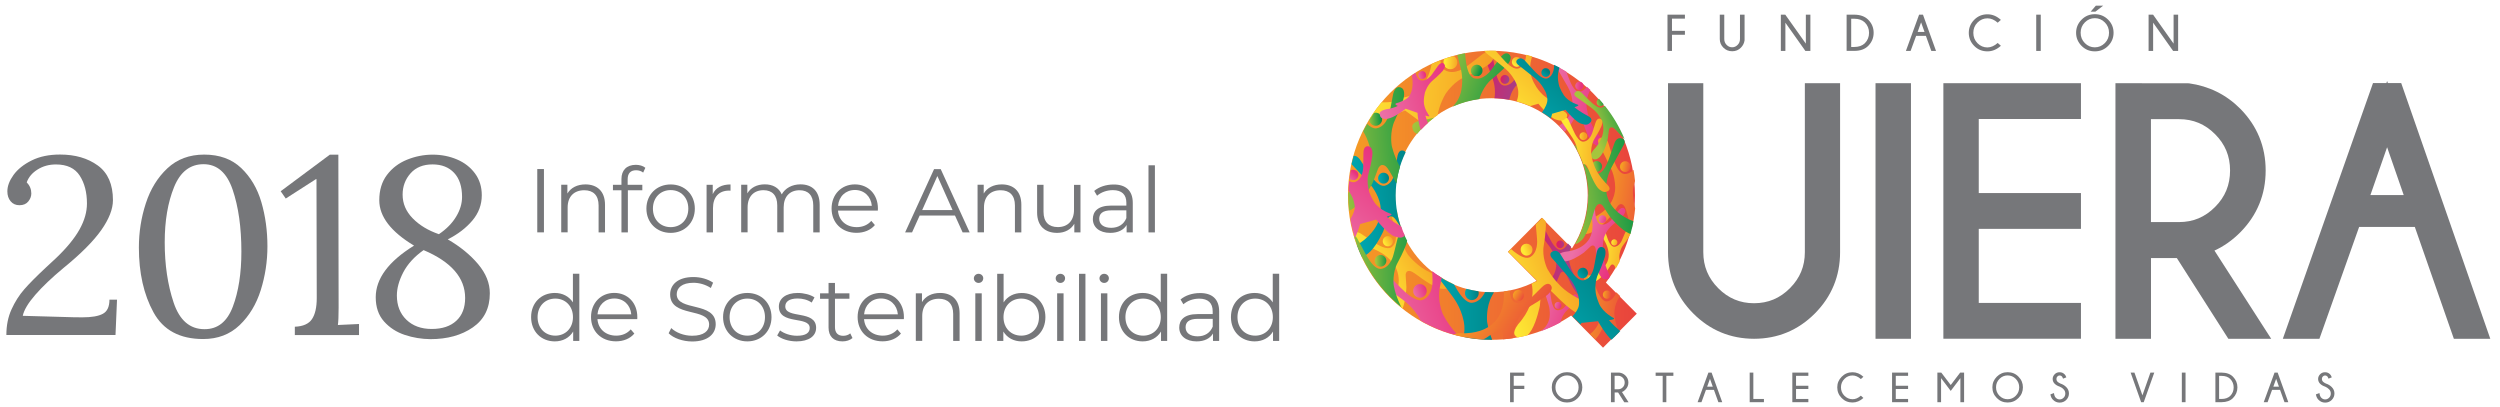 <?xml version="1.0" encoding="utf-8"?>
<!-- Generator: Adobe Illustrator 23.0.2, SVG Export Plug-In . SVG Version: 6.00 Build 0)  -->
<svg version="1.1" id="Capa_1" xmlns="http://www.w3.org/2000/svg" xmlns:xlink="http://www.w3.org/1999/xlink" x="0px" y="0px"
	 viewBox="0 0 479 78" style="enable-background:new 0 0 479 78;" xml:space="preserve">
<style type="text/css">
	.st0{fill:#76777A;}
	.st1{clip-path:url(#SVGID_2_);fill:url(#SVGID_3_);}
	.st2{clip-path:url(#SVGID_5_);fill:url(#SVGID_6_);}
	.st3{clip-path:url(#SVGID_8_);fill:url(#SVGID_9_);}
	.st4{clip-path:url(#SVGID_11_);fill:url(#SVGID_12_);}
	.st5{clip-path:url(#SVGID_14_);fill:url(#SVGID_15_);}
	.st6{clip-path:url(#SVGID_17_);fill:url(#SVGID_18_);}
	.st7{clip-path:url(#SVGID_20_);fill:url(#SVGID_21_);}
	.st8{clip-path:url(#SVGID_23_);fill:url(#SVGID_24_);}
	.st9{clip-path:url(#SVGID_26_);fill:url(#SVGID_27_);}
	.st10{clip-path:url(#SVGID_29_);fill:url(#SVGID_30_);}
	.st11{clip-path:url(#SVGID_32_);fill:url(#SVGID_33_);}
	.st12{clip-path:url(#SVGID_35_);fill:url(#SVGID_36_);}
	.st13{clip-path:url(#SVGID_38_);fill:url(#SVGID_39_);}
	.st14{clip-path:url(#SVGID_41_);fill:url(#SVGID_42_);}
	.st15{clip-path:url(#SVGID_44_);fill:url(#SVGID_45_);}
	.st16{clip-path:url(#SVGID_47_);fill:url(#SVGID_48_);}
	.st17{clip-path:url(#SVGID_50_);fill:url(#SVGID_51_);}
	.st18{clip-path:url(#SVGID_53_);fill:url(#SVGID_54_);}
	.st19{clip-path:url(#SVGID_56_);fill:url(#SVGID_57_);}
	.st20{clip-path:url(#SVGID_59_);fill:url(#SVGID_60_);}
	.st21{clip-path:url(#SVGID_62_);fill:url(#SVGID_63_);}
	.st22{clip-path:url(#SVGID_65_);fill:url(#SVGID_66_);}
	.st23{clip-path:url(#SVGID_68_);fill:url(#SVGID_69_);}
	.st24{clip-path:url(#SVGID_71_);fill:url(#SVGID_72_);}
	.st25{clip-path:url(#SVGID_74_);fill:url(#SVGID_75_);}
	.st26{clip-path:url(#SVGID_77_);fill:url(#SVGID_78_);}
	.st27{clip-path:url(#SVGID_80_);fill:url(#SVGID_81_);}
	.st28{clip-path:url(#SVGID_83_);fill:url(#SVGID_84_);}
	.st29{clip-path:url(#SVGID_86_);fill:url(#SVGID_87_);}
	.st30{clip-path:url(#SVGID_89_);fill:url(#SVGID_90_);}
	.st31{clip-path:url(#SVGID_92_);fill:url(#SVGID_93_);}
	.st32{clip-path:url(#SVGID_95_);fill:url(#SVGID_96_);}
	.st33{clip-path:url(#SVGID_98_);fill:url(#SVGID_99_);}
	.st34{clip-path:url(#SVGID_101_);fill:url(#SVGID_102_);}
	.st35{clip-path:url(#SVGID_104_);fill:url(#SVGID_105_);}
	.st36{clip-path:url(#SVGID_107_);fill:url(#SVGID_108_);}
	.st37{clip-path:url(#SVGID_110_);fill:url(#SVGID_111_);}
	.st38{clip-path:url(#SVGID_113_);fill:url(#SVGID_114_);}
	.st39{clip-path:url(#SVGID_116_);fill:url(#SVGID_117_);}
	.st40{clip-path:url(#SVGID_119_);fill:url(#SVGID_120_);}
	.st41{clip-path:url(#SVGID_122_);fill:url(#SVGID_123_);}
	.st42{clip-path:url(#SVGID_125_);fill:url(#SVGID_126_);}
	.st43{clip-path:url(#SVGID_128_);fill:url(#SVGID_129_);}
	.st44{clip-path:url(#SVGID_131_);fill:url(#SVGID_132_);}
	.st45{clip-path:url(#SVGID_134_);fill:url(#SVGID_135_);}
	.st46{clip-path:url(#SVGID_137_);fill:url(#SVGID_138_);}
	.st47{clip-path:url(#SVGID_140_);fill:url(#SVGID_141_);}
	.st48{clip-path:url(#SVGID_143_);fill:url(#SVGID_144_);}
	.st49{clip-path:url(#SVGID_146_);fill:url(#SVGID_147_);}
	.st50{clip-path:url(#SVGID_149_);fill:url(#SVGID_150_);}
	.st51{clip-path:url(#SVGID_152_);fill:url(#SVGID_153_);}
	.st52{clip-path:url(#SVGID_155_);fill:url(#SVGID_156_);}
	.st53{clip-path:url(#SVGID_158_);fill:url(#SVGID_159_);}
</style>
<g>
	<path class="st0" d="M2.21,59.27c0.66-1.45,1.47-2.73,2.44-3.84S7,52.93,8.8,51.25c1.25-1.16,1.9-1.75,1.93-1.79
		c2.06-1.96,3.56-3.8,4.51-5.5c0.95-1.71,1.42-3.36,1.42-4.97c0-2.12-0.46-3.9-1.38-5.33c-0.92-1.43-2.44-2.15-4.56-2.15
		c-1.32,0-2.49,0.32-3.52,0.97c-1.03,0.64-1.72,1.46-2.08,2.46C5.71,35.55,6,36.26,6,37.06c0,0.55-0.19,1.06-0.58,1.54
		s-0.95,0.72-1.69,0.72c-0.71,0-1.27-0.25-1.69-0.75c-0.42-0.5-0.63-1.13-0.63-1.91c0-1,0.39-2.04,1.18-3.14
		c0.79-1.09,1.95-2.02,3.48-2.78c1.53-0.76,3.34-1.13,5.43-1.13c2.9,0,5.31,0.7,7.24,2.1c1.93,1.4,2.9,3.61,2.9,6.64
		c0,1.71-0.75,3.62-2.24,5.74c-1.5,2.12-3.9,4.54-7.22,7.24c-2.25,1.87-4.06,3.59-5.43,5.17c-1.37,1.58-2.16,2.91-2.39,4.01
		l8.54,0.24c0.71,0.03,1.67,0.05,2.9,0.05c1.77,0,3.07-0.22,3.91-0.68c0.84-0.45,1.26-1.35,1.26-2.7h1.45l-0.29,6.76H1.22
		C1.22,62.36,1.55,60.71,2.21,59.27z"/>
	<path class="st0" d="M29.41,59.84c-1.87-3.41-2.8-7.55-2.8-12.41c0-2.93,0.44-5.75,1.33-8.47c0.88-2.72,2.26-4.96,4.13-6.71
		c1.87-1.75,4.22-2.63,7.05-2.63c2.93,0,5.29,0.86,7.1,2.58c1.8,1.72,3.09,3.9,3.86,6.54c0.77,2.64,1.16,5.46,1.16,8.45
		c0,2.9-0.43,5.7-1.28,8.4c-0.85,2.7-2.2,4.94-4.05,6.71c-1.85,1.77-4.18,2.66-6.98,2.66C34.45,64.96,31.28,63.26,29.41,59.84z
		 M44.61,58.76c1.09-2.88,1.64-6.4,1.64-10.55c0-4.63-0.56-8.58-1.67-11.85c-1.11-3.27-2.97-4.9-5.58-4.9
		c-2.57,0-4.46,1.46-5.65,4.39c-1.19,2.93-1.79,6.45-1.79,10.57c0,4.31,0.57,8.17,1.71,11.56c1.14,3.4,3.11,5.09,5.91,5.09
		C41.72,63.08,43.52,61.64,44.61,58.76z"/>
	<path class="st0" d="M56.49,62.6c1.58-0.06,2.67-0.55,3.28-1.45c0.61-0.9,0.92-2.25,0.92-4.05l-0.05-22.78h-0.1l-5.79,3.72
		l-0.97-1.4l9.41-7h1.64l0.05,29.3c0,1.61-0.05,2.72-0.14,3.33l4.05-0.19v2.12H56.49V62.6z"/>
	<path class="st0" d="M77.56,64.17c-1.59-0.53-2.92-1.39-3.98-2.58s-1.59-2.74-1.59-4.63c0-3.57,2.44-6.87,7.34-9.9
		c-4.44-2.67-6.66-5.57-6.66-8.69c0-1.93,0.49-3.55,1.47-4.85c0.98-1.3,2.26-2.28,3.84-2.92c1.58-0.64,3.22-0.97,4.92-0.97
		c1.67,0,3.23,0.31,4.66,0.92c1.43,0.61,2.58,1.5,3.45,2.68c0.87,1.18,1.3,2.57,1.3,4.18c0,1.8-0.6,3.42-1.81,4.85
		s-2.78,2.63-4.71,3.6c2.38,1.38,4.32,2.97,5.82,4.75c1.5,1.79,2.24,3.64,2.24,5.58c0,2.86-1.09,5.04-3.26,6.54
		c-2.17,1.5-4.88,2.25-8.13,2.25C80.78,64.96,79.15,64.7,77.56,64.17z M87.43,61.46c1.13-1.04,1.69-2.5,1.69-4.37
		c0-3.86-2.65-6.92-7.96-9.17c-1.77,1.25-3.06,2.67-3.89,4.25c-0.82,1.58-1.23,3.06-1.23,4.44c0,1.93,0.61,3.48,1.83,4.66
		c1.22,1.17,2.83,1.76,4.83,1.76C84.73,63.03,86.3,62.51,87.43,61.46z M87.4,41.5c0.76-1.25,1.13-2.51,1.13-3.77
		c0-1.99-0.51-3.53-1.52-4.61c-1.01-1.08-2.39-1.62-4.13-1.62c-1.8,0-3.21,0.57-4.22,1.71c-1.01,1.14-1.52,2.5-1.52,4.08
		c0,1.71,0.64,3.22,1.93,4.54s2.96,2.33,5.02,3.04C85.55,43.88,86.65,42.76,87.4,41.5z"/>
</g>
<g>
	<path class="st0" d="M102.94,32.39h1.28v12.13h-1.28V32.39z"/>
	<path class="st0" d="M115.92,39.24v5.29h-1.23v-5.17c0-1.92-1.01-2.91-2.74-2.91c-1.96,0-3.19,1.21-3.19,3.29v4.78h-1.23v-9.12
		h1.18v1.68c0.66-1.11,1.89-1.75,3.47-1.75C114.39,35.34,115.92,36.62,115.92,39.24z"/>
	<path class="st0" d="M120.26,34.34v1.07h2.81v1.04h-2.77v8.08h-1.23v-8.08h-1.63v-1.04h1.63v-1.13c0-1.63,0.97-2.7,2.76-2.7
		c0.68,0,1.37,0.19,1.82,0.57l-0.42,0.92c-0.35-0.29-0.83-0.45-1.35-0.45C120.82,32.62,120.26,33.21,120.26,34.34z"/>
	<path class="st0" d="M123.85,39.97c0-2.7,1.98-4.63,4.65-4.63s4.63,1.92,4.63,4.63s-1.96,4.65-4.63,4.65S123.85,42.67,123.85,39.97
		z M131.88,39.97c0-2.13-1.44-3.55-3.38-3.55s-3.4,1.42-3.4,3.55s1.46,3.55,3.4,3.55S131.88,42.1,131.88,39.97z"/>
	<path class="st0" d="M139.97,35.34v1.2c-0.1,0-0.21-0.02-0.29-0.02c-1.91,0-3.07,1.21-3.07,3.36v4.65h-1.23v-9.12h1.18v1.79
		C137.12,35.98,138.29,35.34,139.97,35.34z"/>
	<path class="st0" d="M157.05,39.24v5.29h-1.23v-5.17c0-1.92-0.97-2.91-2.62-2.91c-1.87,0-3.05,1.21-3.05,3.29v4.78h-1.23v-5.17
		c0-1.92-0.97-2.91-2.63-2.91c-1.85,0-3.05,1.21-3.05,3.29v4.78h-1.23v-9.12h1.18v1.66c0.64-1.09,1.82-1.73,3.35-1.73
		c1.51,0,2.69,0.64,3.24,1.92c0.66-1.18,1.96-1.92,3.61-1.92C155.6,35.34,157.05,36.62,157.05,39.24z"/>
	<path class="st0" d="M168.19,40.35h-7.63c0.14,1.91,1.59,3.17,3.59,3.17c1.11,0,2.1-0.4,2.79-1.2l0.69,0.8
		c-0.81,0.97-2.08,1.49-3.52,1.49c-2.84,0-4.78-1.94-4.78-4.65s1.89-4.63,4.46-4.63s4.42,1.89,4.42,4.63
		C168.21,40.07,168.19,40.21,168.19,40.35z M160.57,39.43h6.47c-0.16-1.79-1.46-3.03-3.24-3.03
		C162.02,36.4,160.72,37.65,160.57,39.43z"/>
	<path class="st0" d="M182.97,41.29h-6.76l-1.46,3.24h-1.33l5.55-12.13h1.27l5.55,12.13h-1.35L182.97,41.29z M182.51,40.25
		l-2.91-6.52l-2.91,6.52H182.51z"/>
	<path class="st0" d="M195.69,39.24v5.29h-1.23v-5.17c0-1.92-1.01-2.91-2.74-2.91c-1.96,0-3.19,1.21-3.19,3.29v4.78h-1.23v-9.12
		h1.18v1.68c0.66-1.11,1.89-1.75,3.47-1.75C194.17,35.34,195.69,36.62,195.69,39.24z"/>
	<path class="st0" d="M207.02,35.41v9.12h-1.18v-1.66c-0.64,1.11-1.82,1.75-3.28,1.75c-2.32,0-3.85-1.3-3.85-3.92v-5.29h1.23v5.17
		c0,1.94,1.01,2.93,2.74,2.93c1.91,0,3.1-1.23,3.1-3.31v-4.78H207.02z"/>
	<path class="st0" d="M217.04,38.88v5.65h-1.18v-1.42c-0.55,0.94-1.63,1.51-3.14,1.51c-2.06,0-3.33-1.08-3.33-2.65
		c0-1.4,0.9-2.58,3.52-2.58h2.9v-0.55c0-1.56-0.88-2.41-2.58-2.41c-1.18,0-2.29,0.42-3.03,1.07l-0.55-0.92
		c0.92-0.78,2.27-1.23,3.71-1.23C215.7,35.34,217.04,36.52,217.04,38.88z M215.81,41.79V40.3h-2.86c-1.77,0-2.34,0.69-2.34,1.63
		c0,1.06,0.85,1.72,2.31,1.72C214.3,43.64,215.32,42.99,215.81,41.79z"/>
	<path class="st0" d="M220.05,31.67h1.23v12.86h-1.23V31.67z"/>
</g>
<g>
	<path class="st0" d="M111,52.46v12.86h-1.18v-1.8c-0.75,1.23-2.01,1.89-3.52,1.89c-2.6,0-4.54-1.89-4.54-4.65s1.94-4.63,4.54-4.63
		c1.46,0,2.7,0.63,3.47,1.8v-5.48H111z M109.78,60.76c0-2.13-1.46-3.55-3.38-3.55c-1.94,0-3.4,1.42-3.4,3.55
		c0,2.13,1.46,3.55,3.4,3.55C108.33,64.31,109.78,62.89,109.78,60.76z"/>
	<path class="st0" d="M122.1,61.14h-7.63c0.14,1.91,1.59,3.17,3.59,3.17c1.11,0,2.1-0.4,2.79-1.2l0.69,0.8
		c-0.81,0.97-2.08,1.49-3.52,1.49c-2.84,0-4.78-1.94-4.78-4.65s1.89-4.63,4.45-4.63s4.42,1.89,4.42,4.63
		C122.12,60.87,122.1,61,122.1,61.14z M114.48,60.22h6.47c-0.16-1.79-1.46-3.03-3.24-3.03C115.93,57.19,114.63,58.44,114.48,60.22z"
		/>
	<path class="st0" d="M128.11,63.85l0.5-0.99c0.87,0.85,2.41,1.47,4,1.47c2.27,0,3.26-0.95,3.26-2.15c0-3.33-7.47-1.28-7.47-5.77
		c0-1.79,1.39-3.33,4.47-3.33c1.37,0,2.79,0.4,3.76,1.08l-0.43,1.02c-1.04-0.68-2.25-1-3.33-1c-2.22,0-3.21,0.99-3.21,2.2
		c0,3.33,7.47,1.32,7.47,5.74c0,1.79-1.42,3.31-4.52,3.31C130.8,65.42,129.01,64.78,128.11,63.85z"/>
	<path class="st0" d="M138.54,60.76c0-2.7,1.98-4.63,4.65-4.63s4.63,1.92,4.63,4.63s-1.96,4.65-4.63,4.65S138.54,63.47,138.54,60.76
		z M146.57,60.76c0-2.13-1.44-3.55-3.38-3.55s-3.4,1.42-3.4,3.55c0,2.13,1.46,3.55,3.4,3.55S146.57,62.89,146.57,60.76z"/>
	<path class="st0" d="M148.91,64.28l0.55-0.97c0.73,0.57,1.96,1.02,3.24,1.02c1.73,0,2.44-0.59,2.44-1.49c0-2.38-5.91-0.5-5.91-4.11
		c0-1.49,1.28-2.6,3.61-2.6c1.18,0,2.46,0.33,3.22,0.85l-0.54,0.99c-0.8-0.55-1.75-0.78-2.69-0.78c-1.65,0-2.37,0.64-2.37,1.51
		c0,2.46,5.91,0.61,5.91,4.11c0,1.58-1.39,2.6-3.76,2.6C151.11,65.41,149.65,64.92,148.91,64.28z"/>
	<path class="st0" d="M163.34,64.77c-0.49,0.43-1.21,0.64-1.92,0.64c-1.72,0-2.67-0.97-2.67-2.65v-5.51h-1.63V56.2h1.63v-1.99h1.23
		v1.99h2.77v1.04h-2.77v5.44c0,1.07,0.55,1.66,1.58,1.66c0.5,0,1.01-0.16,1.35-0.47L163.34,64.77z"/>
	<path class="st0" d="M173.18,61.14h-7.63c0.14,1.91,1.59,3.17,3.59,3.17c1.11,0,2.1-0.4,2.79-1.2l0.69,0.8
		c-0.81,0.97-2.08,1.49-3.52,1.49c-2.84,0-4.78-1.94-4.78-4.65s1.89-4.63,4.45-4.63s4.42,1.89,4.42,4.63
		C173.2,60.87,173.18,61,173.18,61.14z M165.56,60.22h6.47c-0.16-1.79-1.46-3.03-3.24-3.03C167.01,57.19,165.71,58.44,165.56,60.22z
		"/>
	<path class="st0" d="M183.86,60.03v5.29h-1.23v-5.17c0-1.92-1.01-2.91-2.74-2.91c-1.96,0-3.19,1.21-3.19,3.29v4.78h-1.23V56.2h1.18
		v1.68c0.66-1.11,1.89-1.75,3.47-1.75C182.33,56.13,183.86,57.42,183.86,60.03z"/>
	<path class="st0" d="M186.59,53.33c0-0.47,0.4-0.87,0.9-0.87c0.5,0,0.9,0.38,0.9,0.85c0,0.5-0.38,0.9-0.9,0.9
		C186.99,54.21,186.59,53.81,186.59,53.33z M186.87,56.2h1.23v9.12h-1.23V56.2z"/>
	<path class="st0" d="M200.3,60.76c0,2.76-1.94,4.65-4.54,4.65c-1.51,0-2.77-0.66-3.52-1.89v1.8h-1.18V52.46h1.23v5.48
		c0.76-1.18,2.01-1.8,3.47-1.8C198.36,56.13,200.3,58.01,200.3,60.76z M199.07,60.76c0-2.13-1.47-3.55-3.4-3.55
		c-1.94,0-3.4,1.42-3.4,3.55c0,2.13,1.46,3.55,3.4,3.55C197.6,64.31,199.07,62.89,199.07,60.76z"/>
	<path class="st0" d="M202.27,53.33c0-0.47,0.4-0.87,0.9-0.87c0.5,0,0.9,0.38,0.9,0.85c0,0.5-0.38,0.9-0.9,0.9
		C202.67,54.21,202.27,53.81,202.27,53.33z M202.55,56.2h1.23v9.12h-1.23V56.2z"/>
	<path class="st0" d="M206.74,52.46h1.23v12.86h-1.23V52.46z"/>
	<path class="st0" d="M210.66,53.33c0-0.47,0.4-0.87,0.9-0.87c0.5,0,0.9,0.38,0.9,0.85c0,0.5-0.38,0.9-0.9,0.9
		C211.06,54.21,210.66,53.81,210.66,53.33z M210.94,56.2h1.23v9.12h-1.23V56.2z"/>
	<path class="st0" d="M223.63,52.46v12.86h-1.18v-1.8c-0.75,1.23-2.01,1.89-3.52,1.89c-2.6,0-4.54-1.89-4.54-4.65
		s1.94-4.63,4.54-4.63c1.46,0,2.7,0.63,3.47,1.8v-5.48H223.63z M222.41,60.76c0-2.13-1.46-3.55-3.38-3.55c-1.94,0-3.4,1.42-3.4,3.55
		c0,2.13,1.46,3.55,3.4,3.55C220.96,64.31,222.41,62.89,222.41,60.76z"/>
	<path class="st0" d="M233.59,59.67v5.65h-1.18V63.9c-0.55,0.94-1.63,1.51-3.14,1.51c-2.06,0-3.33-1.08-3.33-2.65
		c0-1.4,0.9-2.58,3.52-2.58h2.89v-0.55c0-1.56-0.88-2.41-2.58-2.41c-1.18,0-2.29,0.42-3.03,1.08l-0.55-0.92
		c0.92-0.78,2.27-1.23,3.71-1.23C232.25,56.13,233.59,57.31,233.59,59.67z M232.36,62.58v-1.49h-2.86c-1.77,0-2.34,0.69-2.34,1.63
		c0,1.06,0.85,1.72,2.31,1.72C230.85,64.44,231.87,63.78,232.36,62.58z"/>
	<path class="st0" d="M245.09,52.46v12.86h-1.18v-1.8c-0.75,1.23-2.01,1.89-3.52,1.89c-2.6,0-4.54-1.89-4.54-4.65
		s1.94-4.63,4.54-4.63c1.46,0,2.7,0.63,3.47,1.8v-5.48H245.09z M243.88,60.76c0-2.13-1.46-3.55-3.38-3.55c-1.94,0-3.4,1.42-3.4,3.55
		c0,2.13,1.46,3.55,3.4,3.55C242.42,64.31,243.88,62.89,243.88,60.76z"/>
</g>
<g>
	<defs>
		<path id="SVGID_1_" d="M267.31,37.41c0-10.27,8.26-18.59,18.45-18.59c10.19,0,18.45,8.32,18.45,18.59c0,3.76-1.11,7.26-3.02,10.18
			l-5.81-5.86l-6.47,6.52l5.52,5.56c-2.58,1.39-5.54,2.18-8.67,2.18C275.58,55.99,267.31,47.67,267.31,37.41 M258.27,37.41
			c0,15.3,12.31,27.7,27.5,27.7c5.64,0,10.89-1.72,15.26-4.65l6.11,6.16l6.47-6.52l-5.92-5.96c3.5-4.65,5.57-10.44,5.57-16.71
			c0-15.3-12.31-27.7-27.5-27.7C270.58,9.71,258.27,22.11,258.27,37.41"/>
	</defs>
	<clipPath id="SVGID_2_">
		<use xlink:href="#SVGID_1_"  style="overflow:visible;"/>
	</clipPath>
	
		<linearGradient id="SVGID_3_" gradientUnits="userSpaceOnUse" x1="-686.933" y1="438.8" x2="-685.933" y2="438.8" gradientTransform="matrix(55.746 0 0 -55.746 38551.582 24499.354)">
		<stop  offset="0" style="stop-color:#F59D24"/>
		<stop  offset="1" style="stop-color:#E9443D"/>
	</linearGradient>
	<rect x="258.27" y="9.71" class="st1" width="55.34" height="56.9"/>
</g>
<g>
	<defs>
		<path id="SVGID_4_" d="M297.9,58.29c-0.01,0.02-0.01,0.04-0.02,0.07v0.31c0.05,0.22,0.21,0.4,0.43,0.48
			c0.35,0.12,0.73-0.07,0.84-0.41c0.12-0.35-0.07-0.73-0.41-0.85c-0.07-0.03-0.15-0.04-0.22-0.04
			C298.24,57.84,297.99,58.02,297.9,58.29"/>
	</defs>
	<clipPath id="SVGID_5_">
		<use xlink:href="#SVGID_4_"  style="overflow:visible;"/>
	</clipPath>
	
		<linearGradient id="SVGID_6_" gradientUnits="userSpaceOnUse" x1="-802.659" y1="155.245" x2="-801.659" y2="155.245" gradientTransform="matrix(1.272 0.421 0.421 -1.272 1253.518 593.431)">
		<stop  offset="0" style="stop-color:#EC70A6"/>
		<stop  offset="1" style="stop-color:#E8327E"/>
	</linearGradient>
	<polygon class="st2" points="298.01,57.43 299.69,57.98 299.13,59.68 297.45,59.12 	"/>
</g>
<g>
	<defs>
		<path id="SVGID_7_" d="M295.96,54.47c-0.48,0.14-0.25,0.75-0.25,0.75s0.92,2.83,0.93,2.93c0.01,0.09,0.45,1.19,0.25,2.69
			c-0.21,1.5-1.33,2.32-1.33,2.32s-0.16,0.15-0.47,0.35c1.35-0.48,2.65-1.06,3.89-1.73c0.02-0.1,0.03-0.16,0.03-0.16
			s0.32-1.37,1.3-2.23c0.97-0.85,1.62-1.63,1.62-1.63s0.68-0.78,0.25-1.21c0,0-0.44-0.56-1.07,0.4c-0.63,0.96-0.95,1.42-0.95,1.42
			s-0.83,1.31-1.94,1.03c-0.55-0.19-0.8-1.08-0.94-1.66c-0.12-0.54-0.34-2.3-0.4-2.54c-0.05-0.21-0.17-0.74-0.72-0.74
			C296.1,54.45,296.03,54.46,295.96,54.47"/>
	</defs>
	<clipPath id="SVGID_8_">
		<use xlink:href="#SVGID_7_"  style="overflow:visible;"/>
	</clipPath>
	
		<linearGradient id="SVGID_9_" gradientUnits="userSpaceOnUse" x1="-699.12" y1="403.563" x2="-698.12" y2="403.563" gradientTransform="matrix(8.964 2.965 2.965 -8.964 5364.798 5747.787)">
		<stop  offset="0" style="stop-color:#EC70A6"/>
		<stop  offset="1" style="stop-color:#E8327E"/>
	</linearGradient>
	<polygon class="st3" points="295.83,52.21 305.3,55.34 301.86,65.74 292.39,62.61 	"/>
</g>
<g>
	<defs>
		<path id="SVGID_10_" d="M298.92,46.07c-0.41,0.01-0.73,0.35-0.72,0.76c0.01,0.41,0.34,0.74,0.75,0.73
			c0.41-0.01,0.73-0.35,0.73-0.76C299.66,46.39,299.33,46.07,298.92,46.07C298.92,46.07,298.92,46.07,298.92,46.07"/>
	</defs>
	<clipPath id="SVGID_11_">
		<use xlink:href="#SVGID_10_"  style="overflow:visible;"/>
	</clipPath>
	
		<linearGradient id="SVGID_12_" gradientUnits="userSpaceOnUse" x1="-872.644" y1="237.363" x2="-871.644" y2="237.363" gradientTransform="matrix(1.49 -0.044 -0.044 -1.49 1609.34 362.022)">
		<stop  offset="0" style="stop-color:#DC1F63"/>
		<stop  offset="1" style="stop-color:#8F4B97"/>
	</linearGradient>
	<polygon class="st4" points="298.14,46.07 299.68,46.03 299.72,47.57 298.19,47.61 	"/>
</g>
<g>
	<defs>
		<path id="SVGID_13_" d="M295.04,43.44c-0.1,0.02-0.2,0.06-0.31,0.13c-0.45,0.33,0.02,0.88,0.02,0.88s2.03,2.6,2.08,2.71
			c0.05,0.09,0.93,1.07,1.27,2.72c0.35,1.65-0.51,2.93-0.51,2.93s-0.68,1.39-2.65,2.47c-1.29,0.9-0.77,1.31-0.56,1.59
			c0.22,0.29,0.92,0.5,1.92-0.37c1.01-0.87,1.93-2.48,1.93-2.48s0.59-1.28,0.68-1.52c0.08-0.22,0.31-0.46,0.52-0.44
			c0.21,0.02,0.36,0.09,0.57,0.4c0.21,0.3,0.77,1.48,0.77,1.48s1.07,2.18,1.85,2.7c0.79,0.51,1.15,0.55,1.73,0.12
			c0.35-0.34,0.11-0.77-0.27-1.1c-0.38-0.32-1.85-1.65-2.58-3.14c-0.73-1.49-0.88-2.64-0.88-2.64s-0.16-1.38,0.41-2.6l-0.64-0.64
			c-0.23,0.5-0.67,1.15-1.43,1.22c-0.65,0.01-1.24-0.82-1.6-1.38c-0.33-0.52-1.23-2.27-1.37-2.51c-0.09-0.15-0.3-0.45-0.62-0.53
			H295.04z"/>
	</defs>
	<clipPath id="SVGID_14_">
		<use xlink:href="#SVGID_13_"  style="overflow:visible;"/>
	</clipPath>
	
		<linearGradient id="SVGID_15_" gradientUnits="userSpaceOnUse" x1="-709.073" y1="414.882" x2="-708.073" y2="414.882" gradientTransform="matrix(10.496 -0.311 -0.311 -10.496 7865.249 4184.104)">
		<stop  offset="0" style="stop-color:#DC1F63"/>
		<stop  offset="1" style="stop-color:#8F4B97"/>
	</linearGradient>
	<polygon class="st5" points="293.22,43.45 304.68,43.11 305.11,57.35 293.64,57.69 	"/>
</g>
<g>
	<defs>
		<path id="SVGID_16_" d="M292.1,46.75c-0.59,0.21-0.89,0.87-0.67,1.47c0.22,0.59,0.86,0.9,1.45,0.69c0.59-0.22,0.89-0.88,0.68-1.47
			c-0.17-0.46-0.61-0.75-1.08-0.75C292.36,46.69,292.23,46.71,292.1,46.75"/>
	</defs>
	<clipPath id="SVGID_17_">
		<use xlink:href="#SVGID_16_"  style="overflow:visible;"/>
	</clipPath>
	
		<linearGradient id="SVGID_18_" gradientUnits="userSpaceOnUse" x1="-843.206" y1="357.353" x2="-842.206" y2="357.353" gradientTransform="matrix(2.142 -0.809 -0.809 -2.142 2387.195 131.271)">
		<stop  offset="0" style="stop-color:#FEE934"/>
		<stop  offset="1" style="stop-color:#F59D24"/>
	</linearGradient>
	<polygon class="st6" points="290.41,46.99 293.46,45.84 294.58,48.81 291.54,49.96 	"/>
</g>
<g>
	<defs>
		<path id="SVGID_19_" d="M294.25,42.98c0.19,1.94,0.25,2.89,0.25,2.89s0.3,2.65-1.48,3.46c-0.94,0.34-2.21-0.57-3.01-1.19
			c-0.13-0.1-0.3-0.25-0.49-0.42l-0.54,0.54l5.56,5.56c-0.35,0.19-0.71,0.37-1.08,0.53c0.38,1.57,0.04,2.85,0.04,2.85
			s-0.3,2.36-2.62,4.92c-1.37,1.88-0.55,2.26-0.09,2.54c0.62-0.11,1.24-0.25,1.85-0.4c0.27-0.25,0.55-0.6,0.82-1.06
			c1.03-1.77,1.57-4.58,1.57-4.58s0.22-2.16,0.23-2.54c0.01-0.35,0.22-0.82,0.53-0.9c0.31-0.07,0.57-0.05,1.03,0.28
			c0.46,0.33,1.86,1.76,1.86,1.76s2.62,2.64,4.01,2.99c1.4,0.35,1.94,0.22,2.57-0.69c0.35-0.67-0.22-1.18-0.93-1.45
			c-0.71-0.28-3.51-1.46-5.31-3.25c-1.8-1.8-2.59-3.4-2.59-3.4s-1.03-2.16-0.65-4.36c0.38-2.18,0.42-3.9,0.42-3.9
			s0.01-0.38-0.07-0.8l-0.63-0.63L294.25,42.98z"/>
	</defs>
	<clipPath id="SVGID_20_">
		<use xlink:href="#SVGID_19_"  style="overflow:visible;"/>
	</clipPath>
	
		<linearGradient id="SVGID_21_" gradientUnits="userSpaceOnUse" x1="-704.914" y1="431.839" x2="-703.914" y2="431.839" gradientTransform="matrix(15.072 -5.695 -5.695 -15.072 13371.614 2550.991)">
		<stop  offset="0" style="stop-color:#FEE934"/>
		<stop  offset="1" style="stop-color:#F59D24"/>
	</linearGradient>
	<polygon class="st7" points="281.4,44.59 303.53,36.23 313.19,61.79 291.06,70.16 	"/>
</g>
<g>
	<defs>
		<path id="SVGID_22_" d="M288.25,14.36c-0.34,0.03-0.63,0.27-0.73,0.62c-0.13,0.45,0.14,0.92,0.59,1.06
			c0.45,0.13,0.92-0.14,1.05-0.59c0.13-0.46-0.14-0.93-0.59-1.06c-0.05-0.01-0.1-0.02-0.15-0.03H288.25z"/>
	</defs>
	<clipPath id="SVGID_23_">
		<use xlink:href="#SVGID_22_"  style="overflow:visible;"/>
	</clipPath>
	
		<linearGradient id="SVGID_24_" gradientUnits="userSpaceOnUse" x1="-788.068" y1="223.498" x2="-787.068" y2="223.498" gradientTransform="matrix(1.652 0.452 0.452 -1.652 1488.51 740.486)">
		<stop  offset="0" style="stop-color:#DC1F63"/>
		<stop  offset="1" style="stop-color:#8F4B97"/>
	</linearGradient>
	<polygon class="st8" points="287.53,13.88 289.75,14.49 289.16,16.65 286.94,16.04 	"/>
</g>
<g>
	<defs>
		<path id="SVGID_25_" d="M284.8,10.24c-0.6,0.21-0.27,0.97-0.27,0.97s1.36,3.54,1.39,3.67c0.02,0.12,0.65,1.49,0.49,3.41
			c-0.02,0.19-0.04,0.36-0.08,0.53c0.97,0.02,1.92,0.12,2.85,0.29c0.04-0.18,0.38-1.82,1.5-2.91c1.18-1.15,1.95-2.18,1.95-2.18
			s0.81-1.04,0.24-1.55c0,0-0.6-0.69-1.34,0.58c-0.73,1.27-1.12,1.87-1.12,1.87s-0.97,1.74-2.4,1.44c-0.72-0.2-1.1-1.32-1.3-2.05
			c-0.19-0.68-0.59-2.91-0.68-3.22c-0.07-0.27-0.26-0.89-0.91-0.89C285.02,10.2,284.92,10.21,284.8,10.24"/>
	</defs>
	<clipPath id="SVGID_26_">
		<use xlink:href="#SVGID_25_"  style="overflow:visible;"/>
	</clipPath>
	
		<linearGradient id="SVGID_27_" gradientUnits="userSpaceOnUse" x1="-697.068" y1="413.303" x2="-696.068" y2="413.303" gradientTransform="matrix(11.63 3.182 3.182 -11.63 7074.94 7037.728)">
		<stop  offset="0" style="stop-color:#DC1F63"/>
		<stop  offset="1" style="stop-color:#8F4B97"/>
	</linearGradient>
	<polygon class="st9" points="284.84,7.84 295.7,10.82 292.79,21.46 281.93,18.49 	"/>
</g>
<g>
	<defs>
		<path id="SVGID_28_" d="M278.25,10.79c-0.52,0.15-1.03,0.31-1.53,0.49c-0.3,0.58-0.16,1.3,0.37,1.71
			c0.58,0.45,1.42,0.34,1.87-0.25c0.44-0.6,0.33-1.44-0.26-1.89c-0.03-0.02-0.06-0.04-0.09-0.06H278.25z"/>
	</defs>
	<clipPath id="SVGID_29_">
		<use xlink:href="#SVGID_28_"  style="overflow:visible;"/>
	</clipPath>
	
		<linearGradient id="SVGID_30_" gradientUnits="userSpaceOnUse" x1="-777.03" y1="320.651" x2="-776.03" y2="320.651" gradientTransform="matrix(2.686 0.16 0.16 -2.686 2312.731 997.417)">
		<stop  offset="0" style="stop-color:#FEE934"/>
		<stop  offset="1" style="stop-color:#F59D24"/>
	</linearGradient>
	<polygon class="st10" points="276.43,10.61 279.56,10.8 279.4,13.61 276.26,13.42 	"/>
</g>
<g>
	<defs>
		<path id="SVGID_31_" d="M283.81,10.57c-1.8,1.43-2.71,2.09-2.71,2.09s-2.41,1.98-4.35,0.72c-0.49-0.38-0.7-1.08-0.78-1.83
			c-0.56,0.22-1.11,0.45-1.66,0.7c-0.16,0.87-0.46,1.92-1.01,3.04c-0.15,0.31-0.32,0.59-0.51,0.85c-0.04,0.08-0.1,0.14-0.15,0.21
			c-0.13,0.18-0.27,0.34-0.41,0.5c-0.09,0.11-0.18,0.21-0.28,0.31c-0.07,0.06-0.14,0.13-0.21,0.18c-1.07,0.96-2.56,1.58-4.65,1.42
			c0,0-0.52,0.4-0.14,0.72c-0.64,0.09-1.38,0.15-2.23,0.12c-0.8,0.96-1.55,1.97-2.22,3.04c0.27,0.03,0.56,0.04,0.89,0.02
			c2.39-0.1,5.5-1.36,5.5-1.36s0.13-0.06,0.3-0.15l3.47,2.54c-0.05,0.23-0.09,0.38-0.09,0.38s-0.04,0.2-0.1,0.53
			c0.9-0.95,1.9-1.8,2.98-2.54c0.08-0.47,0.2-0.98,0.37-1.52c0.01-0.02,0.02-0.05,0.03-0.07c0.11-0.37,0.26-0.75,0.44-1.14
			c0.02-0.06,0.04-0.11,0.07-0.16c0.19-0.42,0.4-0.85,0.67-1.28c0.44-0.64,1.77-2.36,3.7-3.18c2.4-1.02,4.11-2.08,4.11-2.08
			s1.78-1.07,1.24-2.15c0,0-0.21-0.57-0.85-0.57C284.9,9.91,284.43,10.07,283.81,10.57"/>
	</defs>
	<clipPath id="SVGID_32_">
		<use xlink:href="#SVGID_31_"  style="overflow:visible;"/>
	</clipPath>
	
		<linearGradient id="SVGID_33_" gradientUnits="userSpaceOnUse" x1="-692.025" y1="431.372" x2="-691.025" y2="431.372" gradientTransform="matrix(25.464 1.513 1.513 -25.464 17229.385 12047.692)">
		<stop  offset="0" style="stop-color:#FEE934"/>
		<stop  offset="1" style="stop-color:#F59D24"/>
	</linearGradient>
	<polygon class="st11" points="262.61,8.48 287.5,9.96 286.55,26.03 261.65,24.55 	"/>
</g>
<g>
	<defs>
		<path id="SVGID_34_" d="M265.44,45.36c-0.47,0.26-0.64,0.86-0.38,1.33c0.26,0.47,0.85,0.64,1.32,0.38
			c0.47-0.26,0.64-0.86,0.38-1.33c-0.18-0.32-0.51-0.5-0.85-0.5C265.74,45.24,265.58,45.28,265.44,45.36"/>
	</defs>
	<clipPath id="SVGID_35_">
		<use xlink:href="#SVGID_34_"  style="overflow:visible;"/>
	</clipPath>
	
		<linearGradient id="SVGID_36_" gradientUnits="userSpaceOnUse" x1="-884.036" y1="372.962" x2="-883.036" y2="372.962" gradientTransform="matrix(1.702 -0.967 -0.967 -1.702 2130.651 -173.259)">
		<stop  offset="0" style="stop-color:#FEE934"/>
		<stop  offset="1" style="stop-color:#F59D24"/>
	</linearGradient>
	<polygon class="st12" points="263.9,45.75 266.47,44.28 267.91,46.82 265.34,48.28 	"/>
</g>
<g>
	<defs>
		<path id="SVGID_37_" d="M267.37,40.31c0,0-1.03-0.07-0.62,1.56c0.42,1.62,0.59,2.42,0.59,2.42s0.6,2.19-0.79,3.12
			c-0.75,0.42-1.95-0.18-2.7-0.61c-0.7-0.4-2.81-1.88-3.13-2.06c-0.27-0.15-0.91-0.5-1.44,0c0.13,0.46,0.26,0.91,0.41,1.36
			c0.6,0.27,3.86,1.73,3.97,1.81c0.11,0.08,1.72,0.67,3.13,2.37c1.41,1.7,1.2,3.72,1.2,3.72s0.04,1.53-1,3.55
			c0.56,0.53,1.15,1.04,1.76,1.53c0.64-1.63,0.72-4.08,0.72-4.08s-0.1-1.86-0.14-2.18c-0.04-0.3,0.08-0.73,0.33-0.84
			c0.25-0.1,0.47-0.12,0.91,0.1c0.43,0.21,1.81,1.25,1.81,1.25s2.57,1.88,3.79,1.99c1.23,0.11,1.66-0.08,2.08-0.93
			c0.01-0.03,0.02-0.05,0.02-0.08c-0.93-0.43-1.82-0.93-2.66-1.49c-1.01-0.34-2.26-0.85-3.26-1.58c-1.76-1.27-2.64-2.52-2.64-2.52
			s-1.16-1.69-1.12-3.59c0.01-0.44,0-0.85-0.01-1.23c-0.42-1.13-0.74-2.32-0.93-3.55c-0.07-0.03-0.15-0.04-0.24-0.04
			C267.4,40.3,267.38,40.3,267.37,40.31"/>
	</defs>
	<clipPath id="SVGID_38_">
		<use xlink:href="#SVGID_37_"  style="overflow:visible;"/>
	</clipPath>
	
		<linearGradient id="SVGID_39_" gradientUnits="userSpaceOnUse" x1="-710.681" y1="434.167" x2="-709.681" y2="434.167" gradientTransform="matrix(11.991 -6.812 -6.812 -11.991 11741.816 418.47)">
		<stop  offset="0" style="stop-color:#FEE934"/>
		<stop  offset="1" style="stop-color:#F59D24"/>
	</linearGradient>
	<polygon class="st13" points="251.19,44.83 273.64,32.08 286.36,54.48 263.92,67.23 	"/>
</g>
<g>
	<defs>
		<path id="SVGID_40_" d="M264.97,33.09c-0.58,0.06-0.98,0.59-0.92,1.16c0.07,0.58,0.58,0.99,1.15,0.93
			c0.57-0.06,0.99-0.59,0.93-1.16c-0.06-0.54-0.52-0.93-1.04-0.93C265.05,33.09,265.01,33.09,264.97,33.09"/>
	</defs>
	<clipPath id="SVGID_41_">
		<use xlink:href="#SVGID_40_"  style="overflow:visible;"/>
	</clipPath>
	
		<linearGradient id="SVGID_42_" gradientUnits="userSpaceOnUse" x1="-829.864" y1="310.983" x2="-828.864" y2="310.983" gradientTransform="matrix(2.091 -0.257 -0.257 -2.091 2079.379 471.556)">
		<stop  offset="0" style="stop-color:#00A9B3"/>
		<stop  offset="1" style="stop-color:#007F81"/>
	</linearGradient>
	<polygon class="st14" points="263.73,33.12 266.16,32.82 266.45,35.21 264.02,35.51 	"/>
</g>
<g>
	<defs>
		<path id="SVGID_43_" d="M267.71,30.17c-0.25,1.79-0.41,2.66-0.41,2.66s-0.3,2.43-2.07,2.77c-0.92,0.11-1.86-0.99-2.43-1.72
			c-0.53-0.69-2.02-3.04-2.26-3.35c-0.18-0.23-0.59-0.74-1.19-0.66c-0.15,0.52-0.28,1.05-0.4,1.58c0.47,0.5,3.13,3.33,3.21,3.45
			c0.08,0.13,1.43,1.39,2.14,3.66c0.7,2.28-0.33,4.19-0.33,4.19s-0.78,2.05-3.41,3.83c-0.21,0.17-0.38,0.34-0.52,0.48
			c0.26,0.71,0.55,1.41,0.87,2.09c0.46-0.06,1.05-0.35,1.72-1.04c1.31-1.35,2.39-3.75,2.39-3.75s0.66-1.88,0.75-2.22
			c0.09-0.32,0.38-0.7,0.67-0.69c0.3,0,0.52,0.08,0.86,0.48c0.34,0.4,1.28,1.99,1.28,1.99s0,0,0,0c-0.76-2.02-1.17-4.21-1.17-6.5
			c0-2.95,0.69-5.74,1.91-8.23c-0.08-0.13-0.2-0.24-0.37-0.3c0,0-0.13-0.06-0.31-0.06C268.35,28.82,267.88,29.02,267.71,30.17"/>
	</defs>
	<clipPath id="SVGID_44_">
		<use xlink:href="#SVGID_43_"  style="overflow:visible;"/>
	</clipPath>
	
		<linearGradient id="SVGID_45_" gradientUnits="userSpaceOnUse" x1="-703.001" y1="425.361" x2="-702.001" y2="425.361" gradientTransform="matrix(14.724 -1.808 -1.808 -14.724 11378.664 5031.877)">
		<stop  offset="0" style="stop-color:#00A9B3"/>
		<stop  offset="1" style="stop-color:#007F81"/>
	</linearGradient>
	<polygon class="st15" points="256.51,29.12 269.19,27.56 271.8,48.84 259.12,50.39 	"/>
</g>
<g>
	<defs>
		<path id="SVGID_46_" d="M263.48,21.6c-0.07,0-0.14,0.02-0.21,0.03c-0.32,0.46-0.63,0.93-0.92,1.42v0.04
			c0.12,0.61,0.68,1.05,1.31,1.01c0.68-0.05,1.2-0.65,1.16-1.34c-0.05-0.66-0.6-1.17-1.25-1.17C263.53,21.6,263.5,21.6,263.48,21.6"
			/>
	</defs>
	<clipPath id="SVGID_47_">
		<use xlink:href="#SVGID_46_"  style="overflow:visible;"/>
	</clipPath>
	
		<linearGradient id="SVGID_48_" gradientUnits="userSpaceOnUse" x1="-801.517" y1="327.546" x2="-800.517" y2="327.546" gradientTransform="matrix(2.502 -0.206 -0.206 -2.502 2334.996 677.598)">
		<stop  offset="0" style="stop-color:#A5C53D"/>
		<stop  offset="1" style="stop-color:#0B9546"/>
	</linearGradient>
	<polygon class="st16" points="262.14,21.62 264.84,21.4 265.07,24.13 262.36,24.36 	"/>
</g>
<g>
	<defs>
		<path id="SVGID_49_" d="M266.88,18.26c-0.38,2.12-0.61,3.14-0.61,3.14s-0.47,2.88-2.6,3.2c-0.61,0.04-1.21-0.35-1.73-0.87
			c-0.27,0.47-0.52,0.95-0.76,1.43c0.44,0.73,0.92,1.71,1.24,2.91c0.73,2.75-0.6,4.97-0.6,4.97s-0.86,2.02-3.48,3.89
			c0,0.16,0,0.32,0,0.48c0,0.98,0.05,1.95,0.15,2.9h0.14c0.4-0.18,0.86-0.48,1.35-0.95c1.62-1.55,3.03-4.35,3.03-4.35
			s0.88-2.21,1-2.61c0.12-0.37,0.48-0.81,0.83-0.79c0.35,0.02,0.62,0.12,1,0.61c0.39,0.48,1.43,2.43,1.43,2.43s0.11,0.2,0.3,0.52
			c0.13-1.09,0.36-2.16,0.67-3.19c-1.27-2.34-1.6-4.15-1.6-4.15s-0.44-2.6,0.62-4.79c1.06-2.18,1.61-3.99,1.61-3.99
			s0.59-1.85-0.44-2.27c0,0-0.17-0.09-0.4-0.09C267.67,16.69,267.12,16.94,266.88,18.26"/>
	</defs>
	<clipPath id="SVGID_50_">
		<use xlink:href="#SVGID_49_"  style="overflow:visible;"/>
	</clipPath>
	
		<linearGradient id="SVGID_51_" gradientUnits="userSpaceOnUse" x1="-698.97" y1="427.714" x2="-697.97" y2="427.714" gradientTransform="matrix(17.62 -1.449 -1.449 -17.62 13191.085 6553.115)">
		<stop  offset="0" style="stop-color:#A5C53D"/>
		<stop  offset="1" style="stop-color:#0B9546"/>
	</linearGradient>
	<polygon class="st17" points="256.4,16.85 269.4,15.78 271.4,40.15 258.4,41.22 	"/>
</g>
<g>
	<defs>
		<path id="SVGID_52_" d="M301.82,16.35c-0.05,0.44,0.27,0.83,0.7,0.88c0.44,0.05,0.83-0.27,0.88-0.7c0.05-0.44-0.27-0.83-0.7-0.88
			c-0.03,0-0.06-0.01-0.09-0.01C302.21,15.64,301.87,15.95,301.82,16.35"/>
	</defs>
	<clipPath id="SVGID_53_">
		<use xlink:href="#SVGID_52_"  style="overflow:visible;"/>
	</clipPath>
	
		<linearGradient id="SVGID_54_" gradientUnits="userSpaceOnUse" x1="-833.33" y1="230.22" x2="-832.33" y2="230.22" gradientTransform="matrix(1.593 0.159 0.159 -1.593 1592.27 515.458)">
		<stop  offset="0" style="stop-color:#EC70A6"/>
		<stop  offset="1" style="stop-color:#E8327E"/>
	</linearGradient>
	<polygon class="st18" points="301.79,15.48 303.61,15.66 303.43,17.45 301.61,17.27 	"/>
</g>
<g>
	<defs>
		<path id="SVGID_55_" d="M298.32,12.8c-0.02,0.27,0.16,0.55,0.16,0.55s1.8,3.05,1.84,3.16c0.04,0.11,0.83,1.27,0.97,3.07
			c0.14,1.81-0.95,3.05-0.95,3.05s-0.49,0.73-1.61,1.47c0.37,0.36,0.73,0.74,1.06,1.13c0.62-0.64,1.07-1.23,1.07-1.23
			s0.81-1.28,0.93-1.52c0.11-0.22,0.39-0.45,0.61-0.4c0.22,0.05,0.37,0.15,0.56,0.5c0.19,0.35,0.62,1.69,0.62,1.69
			s0.83,2.47,1.59,3.13c0.77,0.65,1.15,0.74,1.82,0.37c0.43-0.31,0.23-0.8-0.13-1.21c-0.36-0.4-1.75-2.02-2.32-3.7
			c-0.58-1.68-0.58-2.94-0.58-2.94s0.02-1.47,0.77-2.68c-0.23-0.21-0.45-0.42-0.69-0.62c-0.32,0.46-0.84,0.96-1.58,0.94
			c-0.69-0.08-1.21-1.05-1.51-1.69c-0.19-0.4-0.57-1.43-0.84-2.14c-0.54-0.32-1.08-0.63-1.64-0.92H298.32z"/>
	</defs>
	<clipPath id="SVGID_56_">
		<use xlink:href="#SVGID_55_"  style="overflow:visible;"/>
	</clipPath>
	
		<linearGradient id="SVGID_57_" gradientUnits="userSpaceOnUse" x1="-703.495" y1="413.85" x2="-702.495" y2="413.85" gradientTransform="matrix(11.211 1.119 1.119 -11.211 7720.526 5446.756)">
		<stop  offset="0" style="stop-color:#EC70A6"/>
		<stop  offset="1" style="stop-color:#E8327E"/>
	</linearGradient>
	<polygon class="st19" points="298.39,11.9 308.94,12.95 307.34,29.04 296.78,27.98 	"/>
</g>
<g>
	<defs>
		<path id="SVGID_58_" d="M281.89,13.11c-0.23,0.58,0.06,1.23,0.63,1.46c0.01,0,0.02,0.01,0.03,0.01h0.76
			c0.29-0.11,0.54-0.33,0.67-0.64c0.22-0.58-0.06-1.24-0.63-1.47c-0.14-0.05-0.28-0.08-0.41-0.08
			C282.48,12.4,282.06,12.67,281.89,13.11"/>
	</defs>
	<clipPath id="SVGID_59_">
		<use xlink:href="#SVGID_58_"  style="overflow:visible;"/>
	</clipPath>
	
		<linearGradient id="SVGID_60_" gradientUnits="userSpaceOnUse" x1="-745.362" y1="269.925" x2="-744.362" y2="269.925" gradientTransform="matrix(2.111 0.81 0.81 -2.111 1636.273 1186.603)">
		<stop  offset="0" style="stop-color:#A5C53D"/>
		<stop  offset="1" style="stop-color:#0B9546"/>
	</linearGradient>
	<polygon class="st20" points="281.98,11.55 284.93,12.68 283.87,15.44 280.93,14.31 	"/>
</g>
<g>
	<defs>
		<path id="SVGID_61_" d="M272.43,23.01c-2.33,0.5-1.84,1.38-1.7,1.89c0.07,0.27,0.32,0.58,0.8,0.75c0.95-1.17,2.04-2.21,3.25-3.11
			C274.11,22.73,273.33,22.91,272.43,23.01 M279.2,10.53c0.3,1.11,0.58,2.16,0.59,2.23c0.02,0.16,0.67,2.04,0.2,4.54
			c-0.27,1.45-1.03,2.49-1.63,3.12c1.59-0.71,3.31-1.2,5.1-1.44c0.03-0.14,0.05-0.21,0.05-0.21s0.65-2.28,2.36-3.64
			c1.7-1.36,2.85-2.61,2.85-2.61s1.2-1.26,0.52-2.01c0,0-0.7-0.98-1.83,0.59c-1.13,1.57-1.71,2.31-1.71,2.31s-1.5,2.15-3.34,1.57
			c-0.92-0.36-1.27-1.88-1.44-2.86c-0.07-0.39-0.15-1.14-0.22-1.91C280.18,10.3,279.69,10.41,279.2,10.53"/>
	</defs>
	<clipPath id="SVGID_62_">
		<use xlink:href="#SVGID_61_"  style="overflow:visible;"/>
	</clipPath>
	
		<linearGradient id="SVGID_63_" gradientUnits="userSpaceOnUse" x1="-691.005" y1="419.522" x2="-690.005" y2="419.522" gradientTransform="matrix(14.85 5.7 5.7 -14.85 8143.921 10184.171)">
		<stop  offset="0" style="stop-color:#A5C53D"/>
		<stop  offset="1" style="stop-color:#0B9546"/>
	</linearGradient>
	<polygon class="st21" points="272.64,2.91 295.29,11.6 287.36,32.26 264.71,23.57 	"/>
</g>
<g>
	<defs>
		<path id="SVGID_64_" d="M280.69,56.19c0.01,0.73,0.6,1.32,1.32,1.31c0.72-0.01,1.31-0.61,1.31-1.33c0-0.13-0.02-0.25-0.06-0.36
			c-0.78-0.11-1.53-0.27-2.28-0.47C280.8,55.57,280.69,55.87,280.69,56.19"/>
	</defs>
	<clipPath id="SVGID_65_">
		<use xlink:href="#SVGID_64_"  style="overflow:visible;"/>
	</clipPath>
	
		<linearGradient id="SVGID_66_" gradientUnits="userSpaceOnUse" x1="-788.189" y1="326.581" x2="-787.189" y2="326.581" gradientTransform="matrix(2.646 -0.051 -0.051 -2.646 2382.838 880.538)">
		<stop  offset="0" style="stop-color:#00A9B3"/>
		<stop  offset="1" style="stop-color:#007F81"/>
	</linearGradient>
	<polygon class="st22" points="280.65,55.34 283.32,55.29 283.36,57.5 280.69,57.55 	"/>
</g>
<g>
	<defs>
		<path id="SVGID_67_" d="M278.26,56.74c0.09,0.17,1.61,1.92,2.2,4.85c0.22,1.12,0.14,2.13-0.05,2.97c1.78,0.36,3.61,0.55,5.5,0.55
			c-0.81-2.03-0.98-3.48-0.98-3.48s-0.29-2.76,0.96-5c0.12-0.22,0.24-0.43,0.35-0.63c-0.11,0-0.22,0-0.33,0
			c-0.46,0-0.92-0.02-1.37-0.05c-0.42,0.87-1.2,1.96-2.53,2.07c-1.16,0.01-2.2-1.48-2.82-2.47c-0.15-0.23-0.35-0.61-0.59-1.04
			c-1.25-0.53-2.42-1.2-3.51-1.98C276.05,53.8,278.19,56.6,278.26,56.74"/>
	</defs>
	<clipPath id="SVGID_68_">
		<use xlink:href="#SVGID_67_"  style="overflow:visible;"/>
	</clipPath>
	
		<linearGradient id="SVGID_69_" gradientUnits="userSpaceOnUse" x1="-697.075" y1="427.772" x2="-696.075" y2="427.772" gradientTransform="matrix(18.639 -0.358 -0.358 -18.639 13418.738 7782.715)">
		<stop  offset="0" style="stop-color:#00A9B3"/>
		<stop  offset="1" style="stop-color:#007F81"/>
	</linearGradient>
	<polygon class="st23" points="274.84,52.53 286.23,52.31 286.48,65.1 275.09,65.32 	"/>
</g>
<g>
	<defs>
		<path id="SVGID_70_" d="M271.67,54.48c-0.47,0.15-0.79,0.53-0.89,0.98V56c0.01,0.04,0.02,0.08,0.03,0.13
			c0.21,0.69,0.95,1.07,1.63,0.86c0.68-0.21,1.07-0.96,0.86-1.64c-0.18-0.56-0.7-0.92-1.25-0.92
			C271.92,54.42,271.8,54.44,271.67,54.48"/>
	</defs>
	<clipPath id="SVGID_71_">
		<use xlink:href="#SVGID_70_"  style="overflow:visible;"/>
	</clipPath>
	
		<linearGradient id="SVGID_72_" gradientUnits="userSpaceOnUse" x1="-818.988" y1="361.873" x2="-817.988" y2="361.873" gradientTransform="matrix(2.495 -0.811 -0.811 -2.495 2607.81 295.197)">
		<stop  offset="0" style="stop-color:#EC70A6"/>
		<stop  offset="1" style="stop-color:#E8327E"/>
	</linearGradient>
	<polygon class="st24" points="269.97,54.69 273.25,53.62 274.33,56.93 271.04,58 	"/>
</g>
<g>
	<defs>
		<path id="SVGID_73_" d="M263.37,52.35c-0.6,0.78,0.46,1.48,0.46,1.48s4.7,3.38,4.84,3.52c0.13,0.13,2.08,1.35,3.47,3.96
			c0.03,0.05,0.05,0.1,0.08,0.15c2.22,1.27,4.64,2.25,7.19,2.86c-0.08-0.08-0.16-0.17-0.24-0.26c-1.97-2.15-2.78-4.02-2.78-4.02
			s-1.06-2.54-0.51-5.02c0.14-0.64,0.26-1.25,0.35-1.79c-0.63-0.39-1.23-0.81-1.81-1.27c0.04,1.09,0.05,1.63,0.05,1.63
			s0.21,3.04-1.88,3.88c-1.09,0.35-2.5-0.76-3.38-1.53c-0.81-0.71-3.18-3.23-3.55-3.55c-0.23-0.2-0.68-0.59-1.23-0.59
			C264.09,51.82,263.73,51.95,263.37,52.35"/>
	</defs>
	<clipPath id="SVGID_74_">
		<use xlink:href="#SVGID_73_"  style="overflow:visible;"/>
	</clipPath>
	
		<linearGradient id="SVGID_75_" gradientUnits="userSpaceOnUse" x1="-701.465" y1="432.799" x2="-700.465" y2="432.799" gradientTransform="matrix(17.561 -5.706 -5.706 -17.561 15051.616 3658.173)">
		<stop  offset="0" style="stop-color:#EC70A6"/>
		<stop  offset="1" style="stop-color:#E8327E"/>
	</linearGradient>
	<polygon class="st25" points="259.09,53.01 277.81,46.93 283.08,63.13 264.36,69.21 	"/>
</g>
<g>
	<defs>
		<path id="SVGID_76_" d="M264.49,48.85c-0.62,0.01-1.1,0.52-1.09,1.14c0.01,0.62,0.52,1.11,1.13,1.1c0.61-0.01,1.1-0.52,1.1-1.14
			c-0.02-0.61-0.52-1.1-1.12-1.1C264.5,48.85,264.5,48.85,264.49,48.85"/>
	</defs>
	<clipPath id="SVGID_77_">
		<use xlink:href="#SVGID_76_"  style="overflow:visible;"/>
	</clipPath>
	
		<linearGradient id="SVGID_78_" gradientUnits="userSpaceOnUse" x1="-808.425" y1="306.655" x2="-807.425" y2="306.655" gradientTransform="matrix(2.243 -0.063 -0.063 -2.243 2096.256 687.303)">
		<stop  offset="0" style="stop-color:#A5C53D"/>
		<stop  offset="1" style="stop-color:#0B9546"/>
	</linearGradient>
	<polygon class="st26" points="263.33,48.85 265.64,48.78 265.7,51.1 263.39,51.16 	"/>
</g>
<g>
	<defs>
		<path id="SVGID_79_" d="M267.69,46.02c-0.44,1.87-0.7,2.78-0.7,2.78s-0.56,2.55-2.47,2.73c-0.98,0.02-1.87-1.23-2.41-2.07
			c-0.5-0.78-1.84-3.43-2.07-3.78c-0.11-0.17-0.32-0.49-0.62-0.67v0.14c1.59,5.46,4.81,10.23,9.1,13.73
			c-0.06-0.11-0.12-0.23-0.18-0.35c-1.1-2.24-1.32-3.98-1.32-3.98s-0.27-2.34,0.78-4.24c1.05-1.9,1.63-3.49,1.63-3.49
			s0.12-0.32,0.18-0.7c-0.25-0.46-0.47-0.94-0.68-1.42c-0.05-0.01-0.11-0.02-0.17-0.02C268.42,44.68,267.96,44.91,267.69,46.02"/>
	</defs>
	<clipPath id="SVGID_80_">
		<use xlink:href="#SVGID_79_"  style="overflow:visible;"/>
	</clipPath>
	
		<linearGradient id="SVGID_81_" gradientUnits="userSpaceOnUse" x1="-699.961" y1="424.942" x2="-698.961" y2="424.942" gradientTransform="matrix(15.791 -0.441 -0.441 -15.791 11497.699 6453.732)">
		<stop  offset="0" style="stop-color:#A5C53D"/>
		<stop  offset="1" style="stop-color:#0B9546"/>
	</linearGradient>
	<polygon class="st27" points="259.03,44.69 269.6,44.4 270,58.87 259.43,59.17 	"/>
</g>
<g>
	<defs>
		<path id="SVGID_82_" d="M307.11,56.38c-0.04,0.44,0.29,0.82,0.72,0.86c0.44,0.04,0.82-0.29,0.86-0.72
			c0.03-0.44-0.29-0.82-0.72-0.86c-0.03,0-0.05,0-0.07,0C307.48,55.66,307.14,55.97,307.11,56.38"/>
	</defs>
	<clipPath id="SVGID_83_">
		<use xlink:href="#SVGID_82_"  style="overflow:visible;"/>
	</clipPath>
	
		<linearGradient id="SVGID_84_" gradientUnits="userSpaceOnUse" x1="-838.781" y1="233.624" x2="-837.781" y2="233.624" gradientTransform="matrix(1.593 0.12 0.12 -1.593 1615.411 529.082)">
		<stop  offset="0" style="stop-color:#F59D24"/>
		<stop  offset="1" style="stop-color:#E9443D"/>
	</linearGradient>
	<polygon class="st28" points="307.08,55.53 308.84,55.67 308.71,57.41 306.95,57.27 	"/>
</g>
<g>
	<defs>
		<path id="SVGID_85_" d="M303.73,52.73c-0.51,0.3-0.08,0.94-0.08,0.94s1.87,2.99,1.92,3.1c0.04,0.11,0.86,1.24,1.05,3.03
			c0.19,1.79-0.86,3.06-0.86,3.06s-0.33,0.53-1.1,1.16l1.01,1.01c0.39-0.46,0.65-0.82,0.65-0.82s0.77-1.3,0.88-1.53
			c0.11-0.22,0.38-0.46,0.6-0.41c0.22,0.05,0.37,0.14,0.57,0.48c0.19,0.34,0.66,1.67,0.66,1.67s0.04,0.12,0.12,0.3l1.08-1.09
			c-0.1-0.21-0.2-0.43-0.28-0.65c-0.62-1.66-0.65-2.91-0.65-2.91s-0.02-1.67,0.86-2.94c0.09-0.14,0.18-0.27,0.27-0.39L309.69,56
			c-0.02,0.06-0.6,1.76-1.94,1.75c-0.69-0.06-1.23-1.01-1.55-1.64c-0.3-0.59-1.05-2.56-1.19-2.82c-0.1-0.21-0.34-0.67-0.83-0.67
			C304.05,52.61,303.9,52.65,303.73,52.73"/>
	</defs>
	<clipPath id="SVGID_86_">
		<use xlink:href="#SVGID_85_"  style="overflow:visible;"/>
	</clipPath>
	
		<linearGradient id="SVGID_87_" gradientUnits="userSpaceOnUse" x1="-704.312" y1="414.43" x2="-703.312" y2="414.43" gradientTransform="matrix(11.195 0.842 0.842 -11.195 7837.915 5290.745)">
		<stop  offset="0" style="stop-color:#F59D24"/>
		<stop  offset="1" style="stop-color:#E9443D"/>
	</linearGradient>
	<polygon class="st29" points="303.26,52.08 311.35,52.68 310.38,65.56 302.29,64.96 	"/>
</g>
<g>
	<defs>
		<path id="SVGID_88_" d="M311.22,30.91c-0.41,0.07-0.76,0.4-0.83,0.84c-0.1,0.56,0.28,1.09,0.83,1.18c0.55,0.1,1.08-0.28,1.18-0.84
			c0.09-0.56-0.28-1.09-0.84-1.19c0,0,0,0,0,0H311.22z"/>
	</defs>
	<clipPath id="SVGID_89_">
		<use xlink:href="#SVGID_88_"  style="overflow:visible;"/>
	</clipPath>
	
		<linearGradient id="SVGID_90_" gradientUnits="userSpaceOnUse" x1="-789.513" y1="270.639" x2="-788.513" y2="270.639" gradientTransform="matrix(2.027 0.328 0.328 -2.027 1822.265 839.808)">
		<stop  offset="0" style="stop-color:#F59D24"/>
		<stop  offset="1" style="stop-color:#E9443D"/>
	</linearGradient>
	<polygon class="st30" points="310.35,30.57 312.82,30.97 312.43,33.38 309.96,32.98 	"/>
</g>
<g>
	<defs>
		<path id="SVGID_91_" d="M306.54,26.44c-0.69,0.33-0.2,1.19-0.2,1.19s2.08,4.05,2.12,4.2c0.04,0.14,0.97,1.69,1.01,4.01
			c0.05,2.33-1.44,3.83-1.44,3.83s-1.28,1.71-4.22,2.65c-0.07,0.03-0.13,0.06-0.19,0.09c-0.21,0.74-0.46,1.47-0.76,2.17
			c0.4,0.32,1.22,0.47,2.48-0.26c1.59-0.91,3.25-2.86,3.25-2.86s1.13-1.58,1.3-1.88c0.16-0.27,0.54-0.55,0.81-0.46
			c0.28,0.08,0.47,0.22,0.68,0.68c0.21,0.46,0.66,2.21,0.66,2.21s0.24,0.88,0.6,1.85c0.31-1.28,0.53-2.6,0.65-3.94
			c-0.5-2.02-0.42-3.44-0.42-3.44s0.06-0.81,0.4-1.8c-0.07-0.72-0.17-1.44-0.29-2.14c-0.45,0.46-1.06,0.86-1.84,0.78
			c-0.88-0.15-1.47-1.43-1.81-2.28c-0.31-0.78-1.07-3.4-1.21-3.75c-0.11-0.29-0.39-0.95-1.08-0.95
			C306.89,26.34,306.72,26.38,306.54,26.44"/>
	</defs>
	<clipPath id="SVGID_92_">
		<use xlink:href="#SVGID_91_"  style="overflow:visible;"/>
	</clipPath>
	
		<linearGradient id="SVGID_93_" gradientUnits="userSpaceOnUse" x1="-702.364" y1="411.199" x2="-701.364" y2="411.199" gradientTransform="matrix(10.704 1.734 1.734 -10.704 7112.156 5654.792)">
		<stop  offset="0" style="stop-color:#F59D24"/>
		<stop  offset="1" style="stop-color:#E9443D"/>
	</linearGradient>
	<polygon class="st31" points="303.12,24.7 316.24,26.82 313.02,46.7 299.9,44.58 	"/>
</g>
<g>
	<defs>
		<path id="SVGID_94_" d="M308.71,46.36c-0.05,0.33,0.18,0.64,0.5,0.68c0.32,0.05,0.63-0.18,0.68-0.5c0.05-0.33-0.18-0.64-0.51-0.69
			c-0.03-0.01-0.06-0.01-0.09-0.01C309.01,45.85,308.76,46.07,308.71,46.36"/>
	</defs>
	<clipPath id="SVGID_95_">
		<use xlink:href="#SVGID_94_"  style="overflow:visible;"/>
	</clipPath>
	
		<linearGradient id="SVGID_96_" gradientUnits="userSpaceOnUse" x1="-871.843" y1="152.533" x2="-870.843" y2="152.533" gradientTransform="matrix(1.194 0.166 0.166 -1.194 1324.483 372.988)">
		<stop  offset="0" style="stop-color:#FEE934"/>
		<stop  offset="1" style="stop-color:#F59D24"/>
	</linearGradient>
	<polygon class="st32" points="308.69,45.68 310.11,45.88 309.92,47.27 308.5,47.08 	"/>
</g>
<g>
	<defs>
		<path id="SVGID_97_" d="M306.39,43.3c-0.4,0.2-0.11,0.7-0.11,0.7s1.27,2.35,1.3,2.43c0.03,0.08,0.59,0.98,0.65,2.34
			c0.06,1.36-0.8,2.26-0.8,2.26s-0.73,1.02-2.44,1.61c-1.15,0.54-0.79,0.94-0.66,1.18c0.14,0.26,0.67,0.52,1.59-0.03
			c0.92-0.55,1.87-1.72,1.87-1.72s0.64-0.94,0.74-1.12c0.09-0.16,0.31-0.33,0.47-0.28c0.16,0.05,0.28,0.12,0.41,0.39
			c0.04,0.09,0.1,0.25,0.16,0.43c0.26-0.45,0.52-0.9,0.76-1.36c-0.1-0.63-0.08-1.03-0.08-1.03s0.06-1.26,0.79-2.18
			c0.72-0.91,1.17-1.7,1.17-1.7s0.47-0.8,0.03-1.11c0,0-0.48-0.42-0.88,0.53c-0.4,0.95-0.61,1.41-0.61,1.41s-0.52,1.3-1.55,1.22
			c-0.52-0.08-0.88-0.82-1.09-1.31c-0.19-0.46-0.67-1.98-0.76-2.18c-0.07-0.17-0.24-0.54-0.63-0.54
			C306.6,43.24,306.5,43.26,306.39,43.3"/>
	</defs>
	<clipPath id="SVGID_98_">
		<use xlink:href="#SVGID_97_"  style="overflow:visible;"/>
	</clipPath>
	
		<linearGradient id="SVGID_99_" gradientUnits="userSpaceOnUse" x1="-717.983" y1="388.794" x2="-716.983" y2="388.794" gradientTransform="matrix(6.3 0.874 0.874 -6.3 4489.927 3125.559)">
		<stop  offset="0" style="stop-color:#FEE934"/>
		<stop  offset="1" style="stop-color:#F59D24"/>
	</linearGradient>
	<polygon class="st33" points="304,42.04 314.17,43.45 312.49,55.56 302.32,54.15 	"/>
</g>
<g>
	<defs>
		<path id="SVGID_100_" d="M306.33,41.7c-0.01,0.01-0.01,0.03-0.02,0.04v0.5c0.07,0.2,0.22,0.36,0.42,0.45
			c0.38,0.16,0.82-0.02,0.99-0.4c0.16-0.39-0.03-0.83-0.41-1c-0.1-0.04-0.19-0.06-0.29-0.06C306.73,41.23,306.45,41.41,306.33,41.7"
			/>
	</defs>
	<clipPath id="SVGID_101_">
		<use xlink:href="#SVGID_100_"  style="overflow:visible;"/>
	</clipPath>
	
		<linearGradient id="SVGID_102_" gradientUnits="userSpaceOnUse" x1="-771.701" y1="183.204" x2="-770.701" y2="183.204" gradientTransform="matrix(1.409 0.569 0.569 -1.409 1289.487 739.271)">
		<stop  offset="0" style="stop-color:#EC70A6"/>
		<stop  offset="1" style="stop-color:#E8327E"/>
	</linearGradient>
	<polygon class="st34" points="306.53,40.69 308.44,41.46 307.66,43.4 305.75,42.63 	"/>
</g>
<g>
	<defs>
		<path id="SVGID_103_" d="M304.42,37.24c-0.03,0.01-0.07,0.02-0.1,0.03c0,0.04,0,0.09,0,0.14c0,0.48-0.02,0.95-0.05,1.42
			c0.25,0.97,0.64,2.53,0.65,2.61c0.01,0.11,0.42,1.38,0.08,3.06c-0.34,1.68-1.66,2.52-1.66,2.52s-1.2,1.02-3.48,1.22
			c-1.57,0.31-1.25,0.9-1.17,1.24c0.09,0.36,0.65,0.85,1.95,0.45c1.29-0.39,2.81-1.52,2.81-1.52s1.07-0.95,1.24-1.14
			c0.16-0.17,0.48-0.31,0.66-0.2c0.18,0.11,0.3,0.23,0.38,0.6c0.07,0.37,0.11,1.71,0.11,1.71s0.11,2.48,0.63,3.27
			c0.33,0.5,0.58,0.76,0.89,0.85h0.57c0.03-0.01,0.06-0.01,0.1-0.02c0.47-0.17,0.42-0.67,0.19-1.13c-0.22-0.46-1.06-2.3-1.14-4
			c-0.08-1.69,0.25-2.83,0.25-2.83s0.46-1.52,1.63-2.42c1.16-0.89,1.95-1.72,1.95-1.72s0.82-0.83,0.38-1.34c0,0-0.46-0.67-1.24,0.37
			c-0.78,1.04-1.18,1.53-1.18,1.53s-1.03,1.43-2.26,1.02c-0.61-0.26-0.83-1.28-0.93-1.94c-0.1-0.62-0.22-2.63-0.26-2.91
			c-0.04-0.26-0.15-0.89-0.82-0.89C304.54,37.23,304.48,37.23,304.42,37.24"/>
	</defs>
	<clipPath id="SVGID_104_">
		<use xlink:href="#SVGID_103_"  style="overflow:visible;"/>
	</clipPath>
	
		<linearGradient id="SVGID_105_" gradientUnits="userSpaceOnUse" x1="-699.001" y1="394.512" x2="-698.001" y2="394.512" gradientTransform="matrix(7.435 3.004 3.004 -7.435 4314.861 5077.517)">
		<stop  offset="0" style="stop-color:#EC70A6"/>
		<stop  offset="1" style="stop-color:#E8327E"/>
	</linearGradient>
	<polygon class="st35" points="300.17,32.55 317.39,39.51 309.85,58.18 292.63,51.22 	"/>
</g>
<g>
	<defs>
		<path id="SVGID_106_" d="M305.95,19.83c0.12,0.39,0.54,0.6,0.92,0.47c0.17-0.06,0.31-0.17,0.4-0.31c-0.29-0.36-0.6-0.72-0.91-1.07
			C306.01,19.07,305.83,19.46,305.95,19.83"/>
	</defs>
	<clipPath id="SVGID_107_">
		<use xlink:href="#SVGID_106_"  style="overflow:visible;"/>
	</clipPath>
	
		<linearGradient id="SVGID_108_" gradientUnits="userSpaceOnUse" x1="-927" y1="300.243" x2="-926" y2="300.243" gradientTransform="matrix(1.399 -0.471 -0.471 -1.399 1744.226 3.465)">
		<stop  offset="0" style="stop-color:#A5C53D"/>
		<stop  offset="1" style="stop-color:#0B9546"/>
	</linearGradient>
	<polygon class="st36" points="305.38,19.07 307.12,18.49 307.72,20.27 305.98,20.86 	"/>
</g>
<g>
	<defs>
		<path id="SVGID_109_" d="M301.73,17.75c-0.33,0.44,0.27,0.83,0.27,0.83s2.67,1.88,2.75,1.95c0.07,0.07,1.18,0.75,1.98,2.21
			c0.8,1.47,0.36,2.92,0.36,2.92s-0.25,1.52-1.8,3.11c-0.97,1.23-0.36,1.47-0.08,1.67c0.3,0.21,1.02,0.21,1.72-0.91
			c0.71-1.11,1.12-2.91,1.12-2.91s0.19-1.39,0.21-1.63c0.01-0.23,0.16-0.53,0.36-0.57c0.2-0.04,0.37-0.02,0.66,0.21
			c0.29,0.22,1.16,1.18,1.16,1.18s0.35,0.38,0.82,0.81c-0.98-2.3-2.25-4.45-3.79-6.38c-0.13,0.14-0.29,0.26-0.5,0.35
			c-0.61,0.2-1.41-0.41-1.91-0.84c-0.46-0.39-1.81-1.8-2.02-1.98c-0.13-0.11-0.38-0.32-0.69-0.32
			C302.14,17.44,301.93,17.52,301.73,17.75"/>
	</defs>
	<clipPath id="SVGID_110_">
		<use xlink:href="#SVGID_109_"  style="overflow:visible;"/>
	</clipPath>
	
		<linearGradient id="SVGID_111_" gradientUnits="userSpaceOnUse" x1="-728.395" y1="416.678" x2="-727.395" y2="416.678" gradientTransform="matrix(7.388 -2.486 -2.486 -7.388 6722.491 1291.792)">
		<stop  offset="0" style="stop-color:#A5C53D"/>
		<stop  offset="1" style="stop-color:#0B9546"/>
	</linearGradient>
	<polygon class="st37" points="297.41,18.78 310.23,14.47 315.22,29.31 302.4,33.62 	"/>
</g>
<g>
	<defs>
		<path id="SVGID_112_" d="M305.79,30.87c-0.55,0.08-0.94,0.6-0.87,1.16c0.08,0.56,0.6,0.95,1.15,0.87c0.55-0.08,0.94-0.6,0.86-1.16
			c-0.07-0.51-0.5-0.88-1-0.88C305.89,30.85,305.84,30.86,305.79,30.87"/>
	</defs>
	<clipPath id="SVGID_113_">
		<use xlink:href="#SVGID_112_"  style="overflow:visible;"/>
	</clipPath>
	
		<linearGradient id="SVGID_114_" gradientUnits="userSpaceOnUse" x1="-528.804" y1="581.427" x2="-527.804" y2="581.427" gradientTransform="matrix(-2.032 0.268 0.268 2.032 -923.136 -1008.234)">
		<stop  offset="0" style="stop-color:#0B9546"/>
		<stop  offset="1" style="stop-color:#A5C53D"/>
	</linearGradient>
	<polygon class="st38" points="307.29,32.93 304.89,33.25 304.58,30.89 306.98,30.57 	"/>
</g>
<g>
	<defs>
		<path id="SVGID_115_" d="M309.35,27.36c-0.15,0.35-0.99,2.93-1.32,3.71c-0.36,0.83-0.99,2.09-1.87,2.22
			c-1.75,0.11-2.62-2.1-2.62-2.1s-0.36-0.78-1.03-2.4c-0.31-0.73-0.64-0.99-0.91-1.05c1.41,2.3,2.32,4.93,2.61,7.75
			c0.1,0.53,0.12,0.89,0.12,0.89s0.01,0.24-0.02,0.67c0,0.12,0,0.24,0,0.36c0,3.42-0.93,6.62-2.54,9.38
			c0.39-0.05,0.77-0.31,1.3-0.79c0.94-0.87,1.92-4.06,1.92-4.06s0.5-1.73,0.72-2.19c0.22-0.46,0.42-0.59,0.69-0.66
			c0.28-0.08,0.64,0.21,0.8,0.49c0.17,0.3,1.24,1.91,1.24,1.91s1.6,1.99,3.16,2.95c0.29,0.18,0.56,0.31,0.8,0.4
			c0.22-0.8,0.41-1.61,0.56-2.43c-2.74-1.04-3.9-2.69-3.9-2.69s-1.44-1.55-1.33-3.86c0.11-2.31,1.08-3.83,1.13-3.96
			c0.05-0.15,2.24-4.12,2.24-4.12s0.51-0.85-0.17-1.2c-0.19-0.08-0.37-0.11-0.52-0.11C309.76,26.45,309.47,27.08,309.35,27.36"/>
	</defs>
	<clipPath id="SVGID_116_">
		<use xlink:href="#SVGID_115_"  style="overflow:visible;"/>
	</clipPath>
	
		<linearGradient id="SVGID_117_" gradientUnits="userSpaceOnUse" x1="-660.235" y1="465.008" x2="-659.235" y2="465.008" gradientTransform="matrix(-14.303 1.883 1.883 14.303 -10005.139 -5371.861)">
		<stop  offset="0" style="stop-color:#0B9546"/>
		<stop  offset="1" style="stop-color:#A5C53D"/>
	</linearGradient>
	<polygon class="st39" points="315.6,46.43 301.79,48.25 298.96,26.79 312.77,24.97 	"/>
</g>
<g>
	<defs>
		<path id="SVGID_118_" d="M302.63,26.05c-0.02,0.42,0.3,0.77,0.71,0.79c0.41,0.02,0.77-0.3,0.79-0.72c0.02-0.42-0.3-0.77-0.72-0.79
			c-0.01,0-0.03,0-0.04,0C302.97,25.33,302.65,25.65,302.63,26.05"/>
	</defs>
	<clipPath id="SVGID_119_">
		<use xlink:href="#SVGID_118_"  style="overflow:visible;"/>
	</clipPath>
	
		<linearGradient id="SVGID_120_" gradientUnits="userSpaceOnUse" x1="-855.175" y1="228.564" x2="-854.175" y2="228.564" gradientTransform="matrix(1.516 0.058 0.058 -1.516 1585.327 422.248)">
		<stop  offset="0" style="stop-color:#FEE934"/>
		<stop  offset="1" style="stop-color:#F59D24"/>
	</linearGradient>
	<polygon class="st40" points="302.61,25.28 304.21,25.34 304.14,26.93 302.55,26.87 	"/>
</g>
<g>
	<defs>
		<path id="SVGID_121_" d="M299.58,22.42c-0.08,0.02-0.17,0.05-0.26,0.1c-0.48,0.3-0.04,0.89-0.04,0.89s1.88,2.78,1.93,2.89
			c0.04,0.09,0.78,1.04,1.06,2.6c0.42,0.82,0.79,1.67,1.09,2.56c0.05-0.02,0.1-0.02,0.15-0.02c0.21,0.04,0.36,0.12,0.56,0.44
			c0.19,0.32,0.68,1.56,0.68,1.56s0.94,2.29,1.69,2.86c0.76,0.57,1.13,0.63,1.75,0.24c0.38-0.32,0.16-0.78-0.2-1.13
			c-0.36-0.35-1.77-1.8-2.41-3.36c-0.65-1.56-0.72-2.74-0.72-2.74s-0.08-1.59,0.71-2.83c0.79-1.23,1.25-2.28,1.25-2.28
			s0.49-1.06-0.1-1.39c0,0-0.66-0.47-1.04,0.77c-0.38,1.24-0.59,1.84-0.59,1.84s-0.49,1.69-1.79,1.73c-0.66-0.03-1.21-0.92-1.53-1.5
			c-0.3-0.55-1.09-2.39-1.22-2.64c-0.09-0.16-0.28-0.49-0.61-0.58H299.58z"/>
	</defs>
	<clipPath id="SVGID_122_">
		<use xlink:href="#SVGID_121_"  style="overflow:visible;"/>
	</clipPath>
	
		<linearGradient id="SVGID_123_" gradientUnits="userSpaceOnUse" x1="-714.802" y1="403.178" x2="-713.802" y2="403.178" gradientTransform="matrix(8.001 0.307 0.307 -8.001 5895.399 3474.997)">
		<stop  offset="0" style="stop-color:#FEE934"/>
		<stop  offset="1" style="stop-color:#F59D24"/>
	</linearGradient>
	<polygon class="st41" points="298.86,21.96 309.14,22.36 308.56,37.3 298.29,36.91 	"/>
</g>
<g>
	<defs>
		<path id="SVGID_124_" d="M290.38,10.95c-0.5,0.13-0.8,0.64-0.68,1.14c0.1,0.4,0.44,0.67,0.82,0.71h0.18
			c0.05,0,0.09-0.01,0.14-0.02c0.5-0.13,0.81-0.64,0.68-1.15c-0.11-0.43-0.49-0.71-0.9-0.71C290.53,10.92,290.45,10.93,290.38,10.95
			"/>
	</defs>
	<clipPath id="SVGID_125_">
		<use xlink:href="#SVGID_124_"  style="overflow:visible;"/>
	</clipPath>
	
		<linearGradient id="SVGID_126_" gradientUnits="userSpaceOnUse" x1="-904.338" y1="440.966" x2="-903.338" y2="440.966" gradientTransform="matrix(1.257 -1.406 -1.406 -1.257 2047.062 -704.691)">
		<stop  offset="0" style="stop-color:#FEE934"/>
		<stop  offset="1" style="stop-color:#F59D24"/>
	</linearGradient>
	<polygon class="st42" points="288.64,11.96 290.49,9.89 292.58,11.75 290.72,13.83 	"/>
</g>
<g>
	<defs>
		<path id="SVGID_127_" d="M284.4,9.74c0.12,0.25,0.36,0.43,0.36,0.43s3.26,2.61,3.35,2.72c0.08,0.1,1.44,1.04,2.35,2.98
			c0.1,0.22,0.18,0.43,0.24,0.65c0.02,0.06,0.03,0.12,0.05,0.17c0.04,0.15,0.07,0.29,0.1,0.44c0.02,0.1,0.03,0.2,0.04,0.3
			c0.01,0.07,0.01,0.13,0.01,0.19c0.03,0.58-0.06,1.18-0.32,1.8c0.89,0.24,1.76,0.54,2.6,0.9l1.59-0.45
			c0.1,0.13,0.16,0.21,0.16,0.21s1.94,2.38,3.06,2.78c1.11,0.4,1.57,0.34,2.17-0.36c0.33-0.52-0.09-0.98-0.66-1.27
			c-0.41-0.21-1.67-0.9-2.84-1.88c0.02-0.02,0.23-0.31-0.14-0.5c0,0-1.11-0.61-2.1-2.1c-0.01-0.01-0.02-0.03-0.03-0.04
			c-0.15-0.23-0.29-0.47-0.43-0.74c-0.03-0.04-0.04-0.07-0.06-0.11c-0.15-0.29-0.29-0.59-0.41-0.93c-0.16-0.52-0.52-2.01-0.12-3.43
			c0.07-0.24,0.13-0.48,0.18-0.7c-0.38-0.11-0.76-0.21-1.15-0.31c-0.01,0.39-0.14,2.18-1.5,2.64c-0.79,0.21-1.77-0.64-2.37-1.22
			c-0.41-0.4-1.38-1.53-1.97-2.2c-0.25-0.01-0.49-0.01-0.74-0.01C285.35,9.71,284.87,9.72,284.4,9.74"/>
	</defs>
	<clipPath id="SVGID_128_">
		<use xlink:href="#SVGID_127_"  style="overflow:visible;"/>
	</clipPath>
	
		<linearGradient id="SVGID_129_" gradientUnits="userSpaceOnUse" x1="-705.456" y1="444.024" x2="-704.456" y2="444.024" gradientTransform="matrix(11.918 -13.329 -13.329 -11.918 14613.479 -4089.363)">
		<stop  offset="0" style="stop-color:#FEE934"/>
		<stop  offset="1" style="stop-color:#F59D24"/>
	</linearGradient>
	<polygon class="st43" points="277.66,17.25 291.54,1.71 307.22,15.73 293.34,31.27 	"/>
</g>
<g>
	<defs>
		<path id="SVGID_130_" d="M290.01,56.07c-0.06,0.1-0.1,0.21-0.13,0.33v0.43c0.06,0.28,0.23,0.54,0.49,0.7
			c0.5,0.3,1.15,0.13,1.45-0.37c0.3-0.51,0.13-1.15-0.37-1.46c-0.17-0.1-0.35-0.15-0.54-0.15C290.55,55.55,290.2,55.74,290.01,56.07
			"/>
	</defs>
	<clipPath id="SVGID_131_">
		<use xlink:href="#SVGID_130_"  style="overflow:visible;"/>
	</clipPath>
	
		<linearGradient id="SVGID_132_" gradientUnits="userSpaceOnUse" x1="-719.201" y1="250.512" x2="-718.201" y2="250.512" gradientTransform="matrix(1.839 1.066 1.066 -1.839 1345.65 1283.611)">
		<stop  offset="0" style="stop-color:#F59D24"/>
		<stop  offset="1" style="stop-color:#E9443D"/>
	</linearGradient>
	<polygon class="st44" points="290.44,54.58 293.1,56.13 291.55,58.79 288.89,57.25 	"/>
</g>
<g>
	<defs>
		<path id="SVGID_133_" d="M296.41,54.4c-0.26,0.05-0.58,0.23-0.99,0.63c-1.28,1.29-1.93,1.89-1.93,1.89s-1.71,1.77-3.34,0.96
			c-0.62-0.37-0.82-1.34-0.89-2.2c-0.37,0.07-0.75,0.13-1.13,0.17c0.05,0.69,0.08,2.15-0.52,3.83c-0.81,2.26-2.8,3.17-2.8,3.17
			s-1.86,1.17-5.06,0.99c-0.57,0.03-0.98,0.11-1.26,0.22v0.04c1.83,0.5,3.73,0.82,5.69,0.94c0.32-0.16,0.51-0.26,0.51-0.26
			s1.67-1.11,1.94-1.33c0.26-0.2,0.72-0.33,0.96-0.14c0.23,0.18,0.37,0.38,0.4,0.91c0.01,0.16,0,0.46-0.02,0.79
			c0.63-0.05,1.24-0.11,1.86-0.2c0.27-2,0.83-3.24,0.83-3.24s0.94-2.02,2.73-3.03c1.78-1.01,3.03-2,3.03-2s1.3-0.99,0.78-1.79
			c0,0-0.14-0.29-0.47-0.36H296.41z"/>
	</defs>
	<clipPath id="SVGID_134_">
		<use xlink:href="#SVGID_133_"  style="overflow:visible;"/>
	</clipPath>
	
		<linearGradient id="SVGID_135_" gradientUnits="userSpaceOnUse" x1="-687.285" y1="416.808" x2="-686.285" y2="416.808" gradientTransform="matrix(12.947 7.505 7.505 -12.947 6052.481 10610.848)">
		<stop  offset="0" style="stop-color:#F59D24"/>
		<stop  offset="1" style="stop-color:#E9443D"/>
	</linearGradient>
	<polygon class="st45" points="283.33,46.06 302.35,57.08 292.89,73.4 273.87,62.38 	"/>
</g>
<g>
	<defs>
		<path id="SVGID_136_" d="M271.79,14.12c-0.14,0.4,0.05,0.83,0.45,0.98c0.39,0.15,0.82-0.05,0.97-0.44
			c0.01-0.03,0.02-0.07,0.03-0.11v-0.32c-0.05-0.25-0.22-0.46-0.48-0.56c-0.09-0.03-0.18-0.05-0.26-0.05
			C272.19,13.63,271.9,13.82,271.79,14.12"/>
	</defs>
	<clipPath id="SVGID_137_">
		<use xlink:href="#SVGID_136_"  style="overflow:visible;"/>
	</clipPath>
	
		<linearGradient id="SVGID_138_" gradientUnits="userSpaceOnUse" x1="-906.078" y1="283.501" x2="-905.078" y2="283.501" gradientTransform="matrix(1.48 -0.353 -0.353 -1.48 1712.693 114.71)">
		<stop  offset="0" style="stop-color:#EC70A6"/>
		<stop  offset="1" style="stop-color:#E8327E"/>
	</linearGradient>
	<polygon class="st46" points="271.28,13.72 273.15,13.27 273.6,15.16 271.73,15.61 	"/>
</g>
<g>
	<defs>
		<path id="SVGID_139_" d="M275.47,12.69c-0.74,1.07-1.12,1.58-1.12,1.58s-0.98,1.47-2.23,1.1c-0.48-0.18-0.74-0.82-0.9-1.41
			c-0.24,0.15-0.48,0.31-0.72,0.47c0.12,0.54,0.25,1.45,0.07,2.54c-0.03,0.19-0.08,0.37-0.14,0.55c-0.01,0.05-0.03,0.09-0.05,0.14
			c-0.04,0.12-0.09,0.23-0.14,0.34c-0.03,0.07-0.07,0.14-0.1,0.22c-0.03,0.05-0.05,0.09-0.08,0.13c-0.38,0.62-1.51,1.15-2.56,1.44
			c-0.15,0.04-0.17,0.24-0.04,0.32c0.13,0.07,0.26,0.14,0.36,0.19c-0.56,0.26-1.3,0.52-2.26,0.64c-1.56,0.37-1.22,0.95-1.12,1.29
			c0.1,0.36,0.69,0.82,1.97,0.37c1.28-0.45,2.76-1.64,2.76-1.64s0.06-0.05,0.14-0.14l2.29,0.8c0.01,0.13,0.01,0.22,0.01,0.22
			s0.17,2.11,0.64,3.05c0.42-0.46,0.87-0.91,1.34-1.33c-0.17-0.41-0.35-0.9-0.49-1.41c0.01,0,0.12,0.04,0.25,0.07
			c0.26,0.07,0.61,0.14,0.5-0.05c0,0-1.07-1.33-1.05-2.78c0-0.02,0-0.03,0-0.04c0-0.22,0.02-0.45,0.05-0.69c0-0.04,0-0.06,0.01-0.09
			c0.03-0.26,0.08-0.53,0.15-0.81c0.13-0.42,0.57-1.57,1.48-2.33c1.13-0.94,1.89-1.8,1.89-1.8s0.78-0.87,0.32-1.37
			c0,0-0.15-0.2-0.4-0.2C276.09,12.07,275.81,12.2,275.47,12.69"/>
	</defs>
	<clipPath id="SVGID_140_">
		<use xlink:href="#SVGID_139_"  style="overflow:visible;"/>
	</clipPath>
	
		<linearGradient id="SVGID_141_" gradientUnits="userSpaceOnUse" x1="-705.651" y1="427.411" x2="-704.651" y2="427.411" gradientTransform="matrix(14.021 -3.34 -3.34 -14.021 11585.886 3655.883)">
		<stop  offset="0" style="stop-color:#EC70A6"/>
		<stop  offset="1" style="stop-color:#E8327E"/>
	</linearGradient>
	<polygon class="st47" points="261.11,12.76 276.46,9.1 280.05,24.2 264.7,27.86 	"/>
</g>
<g>
	<defs>
		<path id="SVGID_142_" d="M259.02,32.55c-0.09,0.02-0.17,0.05-0.24,0.09c-0.08,0.46-0.15,0.93-0.2,1.4v0.21
			c0.13,0.12,0.29,0.21,0.46,0.25h0.46c0.01,0,0.01,0,0.02,0c0.53-0.14,0.86-0.68,0.72-1.22c-0.12-0.46-0.52-0.76-0.96-0.76
			C259.19,32.52,259.1,32.52,259.02,32.55"/>
	</defs>
	<clipPath id="SVGID_143_">
		<use xlink:href="#SVGID_142_"  style="overflow:visible;"/>
	</clipPath>
	
		<linearGradient id="SVGID_144_" gradientUnits="userSpaceOnUse" x1="-890.718" y1="440.741" x2="-889.718" y2="440.741" gradientTransform="matrix(1.342 -1.496 -1.496 -1.342 2113.114 -706.341)">
		<stop  offset="0" style="stop-color:#EC70A6"/>
		<stop  offset="1" style="stop-color:#E8327E"/>
	</linearGradient>
	<polygon class="st48" points="257.59,33.61 259.37,31.62 261.35,33.4 259.57,35.38 	"/>
</g>
<g>
	<defs>
		<path id="SVGID_145_" d="M261.23,29.42c-0.01,1.72-0.04,2.57-0.04,2.57s0.03,2.33-1.6,2.89c-0.34,0.09-0.72-0.01-1.09-0.2
			c-0.06,0.61-0.1,1.23-0.12,1.85c0.25,0.37,0.5,0.79,0.72,1.26c0.11,0.23,0.19,0.46,0.26,0.7c0.03,0.06,0.04,0.12,0.05,0.19
			c0.04,0.16,0.07,0.31,0.1,0.47c0.02,0.1,0.03,0.21,0.05,0.31c0.01,0.07,0.01,0.14,0.01,0.2c0.03,0.63-0.32,1.47-0.83,2.29
			c0.2,1.25,0.49,2.47,0.86,3.65c0.58-1.22,0.94-2.42,0.94-2.42s0.03-0.1,0.05-0.25l3.09-0.86c0.11,0.14,0.18,0.23,0.18,0.23
			s2.06,2.53,3.25,2.97c1.03,0.37,1.53,0.37,2.06-0.12c-0.26-0.57-0.49-1.16-0.7-1.76c-0.58-0.32-1.71-0.98-2.77-1.86
			c0.02-0.02,1.23-0.34,0.84-0.55c0,0-2.16-0.64-3.22-2.23c-0.01-0.02-0.02-0.03-0.03-0.05c-0.16-0.24-0.31-0.5-0.45-0.79
			c-0.03-0.04-0.04-0.07-0.06-0.11c-0.16-0.31-0.3-0.63-0.43-0.99c-0.17-0.55-0.55-2.14-0.12-3.65c0.53-1.88,0.71-3.38,0.71-3.38
			s0.2-1.54-0.67-1.73c0,0-0.08-0.03-0.2-0.03C261.75,28.01,261.23,28.18,261.23,29.42"/>
	</defs>
	<clipPath id="SVGID_146_">
		<use xlink:href="#SVGID_145_"  style="overflow:visible;"/>
	</clipPath>
	
		<linearGradient id="SVGID_147_" gradientUnits="userSpaceOnUse" x1="-704.03" y1="443.965" x2="-703.03" y2="443.965" gradientTransform="matrix(12.713 -14.169 -14.169 -12.713 15496.068 -4284.51)">
		<stop  offset="0" style="stop-color:#EC70A6"/>
		<stop  offset="1" style="stop-color:#E8327E"/>
	</linearGradient>
	<polygon class="st49" points="249.61,37.77 263.18,22.65 277.91,35.87 264.34,50.99 	"/>
</g>
<g>
	<defs>
		<path id="SVGID_148_" d="M303.17,51.31c-0.55,0.04-0.96,0.53-0.92,1.08c0.05,0.56,0.53,0.97,1.08,0.92
			c0.55-0.04,0.96-0.53,0.92-1.09c-0.05-0.53-0.48-0.93-0.99-0.93C303.23,51.31,303.2,51.31,303.17,51.31"/>
	</defs>
	<clipPath id="SVGID_149_">
		<use xlink:href="#SVGID_148_"  style="overflow:visible;"/>
	</clipPath>
	
		<linearGradient id="SVGID_150_" gradientUnits="userSpaceOnUse" x1="-885.968" y1="406.28" x2="-884.968" y2="406.28" gradientTransform="matrix(1.582 -1.259 -1.259 -1.582 2215.616 -419.261)">
		<stop  offset="0" style="stop-color:#00A9B3"/>
		<stop  offset="1" style="stop-color:#007F81"/>
	</linearGradient>
	<polygon class="st50" points="301.2,52.11 303.48,50.29 305.29,52.57 303.01,54.39 	"/>
</g>
<g>
	<defs>
		<path id="SVGID_151_" d="M305.88,48.59c-0.29,1.71-0.47,2.54-0.47,2.54s-0.36,2.32-2.07,2.59c-0.87,0.07-1.75-1-2.28-1.72
			c-0.49-0.67-1.85-2.98-2.07-3.28c-0.22-0.3-0.81-1.07-1.71-0.43c-0.58,0.49,0.1,1.19,0.1,1.19s2.97,3.35,3.05,3.48
			c0.07,0.12,1.33,1.36,1.94,3.57c0.07,0.25,0.11,0.49,0.14,0.73c0.01,0.07,0.02,0.13,0.02,0.2c0.02,0.16,0.02,0.32,0.02,0.48
			c0,0.11,0,0.21-0.01,0.32c-0.01,0.07-0.01,0.14-0.02,0.2c-0.07,0.64-0.57,1.43-1.23,2.16l1.57,1.57c0.03-0.05,0.04-0.08,0.04-0.08
			s0.05-0.1,0.09-0.24l3.2-0.33c0.09,0.15,0.14,0.26,0.14,0.26s1.37,2.42,2.45,3.3l1.66-1.66c-0.56-0.46-1.39-1.2-2.16-2.09
			c0.02-0.01,1.28-0.13,0.92-0.4c0,0-2.04-1-2.82-2.76c-0.01-0.02-0.02-0.03-0.02-0.05c-0.12-0.27-0.22-0.55-0.32-0.86
			c-0.02-0.04-0.03-0.08-0.04-0.12c-0.11-0.33-0.2-0.68-0.26-1.06c-0.08-0.58-0.19-2.21,0.49-3.65c0.84-1.78,1.26-3.23,1.26-3.23
			s0.46-1.49-0.38-1.83c0,0-0.13-0.07-0.31-0.07C306.51,47.31,306.06,47.51,305.88,48.59"/>
	</defs>
	<clipPath id="SVGID_152_">
		<use xlink:href="#SVGID_151_"  style="overflow:visible;"/>
	</clipPath>
	
		<linearGradient id="SVGID_153_" gradientUnits="userSpaceOnUse" x1="-703.529" y1="440.444" x2="-702.529" y2="440.444" gradientTransform="matrix(14.99 -11.924 -11.924 -14.99 16093.091 -1723.468)">
		<stop  offset="0" style="stop-color:#00A9B3"/>
		<stop  offset="1" style="stop-color:#007F81"/>
	</linearGradient>
	<polygon class="st51" points="288.04,54.2 305.12,40.62 319.11,58.2 302.03,71.79 	"/>
</g>
<g>
	<defs>
		<path id="SVGID_154_" d="M295.95,13.08c-0.45,0.12-0.71,0.59-0.6,1.03c0.12,0.45,0.58,0.72,1.03,0.6
			c0.34-0.09,0.58-0.39,0.62-0.73v-0.17c-0.01-0.04-0.01-0.09-0.02-0.13c-0.1-0.38-0.44-0.62-0.81-0.62
			C296.09,13.05,296.02,13.06,295.95,13.08"/>
	</defs>
	<clipPath id="SVGID_155_">
		<use xlink:href="#SVGID_154_"  style="overflow:visible;"/>
	</clipPath>
	
		<linearGradient id="SVGID_156_" gradientUnits="userSpaceOnUse" x1="-930.178" y1="443.597" x2="-929.178" y2="443.597" gradientTransform="matrix(1.111 -1.274 -1.274 -1.111 1893.997 -677.28)">
		<stop  offset="0" style="stop-color:#00A9B3"/>
		<stop  offset="1" style="stop-color:#007F81"/>
	</linearGradient>
	<polygon class="st52" points="294.35,14.06 296,12.18 297.88,13.82 296.24,15.71 	"/>
</g>
<g>
	<defs>
		<path id="SVGID_157_" d="M290.65,11.49c-0.4,0.49,0.26,0.96,0.26,0.96s2.94,2.3,3.03,2.4c0.08,0.09,1.3,0.92,2.13,2.64
			c0.1,0.19,0.17,0.39,0.23,0.58c0.02,0.05,0.03,0.1,0.04,0.16c0.04,0.13,0.07,0.26,0.09,0.4c0.02,0.09,0.03,0.17,0.04,0.26
			c0.01,0.06,0.01,0.12,0.01,0.17c0.04,0.67-0.42,1.62-1.02,2.47c0.58,0.35,1.13,0.73,1.67,1.15c0.14-0.4,0.21-0.67,0.21-0.67
			s0.02-0.09,0.04-0.21l2.59-0.76c0.09,0.11,0.15,0.19,0.15,0.19s1.77,2.1,2.77,2.45c1,0.35,1.41,0.28,1.94-0.35
			c0.29-0.47-0.09-0.88-0.6-1.13c-0.37-0.18-1.51-0.79-2.57-1.65c0.02-0.02,1.03-0.3,0.7-0.47c0,0-1.83-0.51-2.73-1.84
			c-0.01-0.01-0.02-0.03-0.02-0.04c-0.14-0.2-0.27-0.42-0.39-0.66c-0.02-0.03-0.04-0.06-0.05-0.09c-0.14-0.26-0.26-0.53-0.38-0.83
			c-0.15-0.46-0.49-1.79-0.15-3.07c0.05-0.21,0.1-0.41,0.15-0.61c-0.34-0.18-0.68-0.35-1.02-0.52c0,0.11,0,0.16,0,0.16
			s0.05,1.96-1.31,2.45c-0.71,0.19-1.59-0.55-2.13-1.07c-0.5-0.48-1.97-2.17-2.19-2.38c-0.15-0.14-0.45-0.41-0.81-0.41
			C291.1,11.17,290.88,11.26,290.65,11.49"/>
	</defs>
	<clipPath id="SVGID_158_">
		<use xlink:href="#SVGID_157_"  style="overflow:visible;"/>
	</clipPath>
	
		<linearGradient id="SVGID_159_" gradientUnits="userSpaceOnUse" x1="-708.195" y1="444.327" x2="-707.195" y2="444.327" gradientTransform="matrix(10.526 -12.066 -12.066 -10.526 13107.394 -3843.775)">
		<stop  offset="0" style="stop-color:#00A9B3"/>
		<stop  offset="1" style="stop-color:#007F81"/>
	</linearGradient>
	<polygon class="st53" points="283.88,18.47 296.67,3.81 311.48,16.73 298.69,31.39 	"/>
</g>
<rect x="359.35" y="15.94" class="st0" width="6.79" height="48.97"/>
<polygon class="st0" points="372.35,64.9 398.71,64.9 398.71,58.04 379.13,58.04 379.13,43.85 398.71,43.85 398.71,36.99 
	379.13,36.99 379.13,22.8 398.71,22.8 398.71,15.94 372.35,15.94 "/>
<path class="st0" d="M429.24,44.51c3.22-3.25,4.86-7.24,4.86-11.85c0-4.57-1.63-8.55-4.86-11.82c-2.69-2.71-6.01-4.35-9.85-4.88
	l-14.07-0.02v48.97h6.81V49.44h4.95l9.87,15.47h8.21l-10.87-16.9C426.08,47.19,427.74,46.02,429.24,44.51 M412.13,22.83h5.37
	c2.71,0,4.98,0.94,6.91,2.88c1.93,1.93,2.87,4.2,2.87,6.95c0,2.77-0.94,5.06-2.88,7c-1.94,1.95-4.2,2.89-6.91,2.89h-5.37V22.83z"/>
<path class="st0" d="M457.24,15.91h-2.57l-17.28,49h7.01l7.61-21.43h10.67l7.48,21.43h6.98l-17.07-49h-2.56l-0.14-0.39L457.24,15.91
	z M457.37,28.21l3.18,9.16h-6.38L457.37,28.21z"/>
<path class="st0" d="M345.81,15.94v32.38c0,2.71-0.94,4.97-2.86,6.9c-1.92,1.93-4.17,2.87-6.87,2.88c-2.7,0-4.95-0.95-6.87-2.88
	c-1.92-1.93-2.86-4.2-2.86-6.9V15.94h-6.76v32.38c0,4.56,1.62,8.51,4.83,11.73c3.2,3.22,7.12,4.85,11.66,4.86
	c4.54-0.01,8.46-1.64,11.66-4.86c3.2-3.23,4.82-7.17,4.82-11.73V15.94H345.81z"/>
<polygon class="st0" points="289.33,71.39 289.33,77.06 290.03,77.06 290.03,74.53 292.06,74.53 292.06,73.91 290.03,73.91 
	290.03,72.01 292.06,72.01 292.06,71.39 "/>
<path class="st0" d="M302.32,72.17c0.57,0.57,0.85,1.25,0.85,2.04c0,0.8-0.29,1.48-0.85,2.05c-0.57,0.57-1.26,0.86-2.08,0.86
	c-0.82,0-1.51-0.29-2.07-0.86c-0.57-0.57-0.85-1.25-0.85-2.05c0-0.79,0.28-1.47,0.85-2.04c0.57-0.57,1.26-0.86,2.07-0.86
	C301.06,71.31,301.75,71.59,302.32,72.17 M300.24,71.93c-0.6,0-1.12,0.22-1.56,0.66c-0.44,0.44-0.66,0.98-0.66,1.62
	c0,0.64,0.22,1.18,0.66,1.62c0.44,0.44,0.96,0.66,1.56,0.66c0.6,0,1.13-0.22,1.56-0.66c0.44-0.44,0.66-0.98,0.66-1.62
	c0-0.63-0.22-1.17-0.66-1.62C301.36,72.15,300.84,71.93,300.24,71.93"/>
<path class="st0" d="M310.03,75.2h-0.66v1.86h-0.71v-5.67h1.61c0.47,0.06,0.86,0.26,1.18,0.58c0.37,0.37,0.55,0.82,0.55,1.33
	c0,0.52-0.19,0.97-0.57,1.35c-0.25,0.25-0.47,0.41-0.67,0.45l1.27,1.97h-0.82L310.03,75.2z M309.36,72.01v2.57h0.7
	c0.33,0,0.61-0.12,0.86-0.37c0.25-0.24,0.37-0.55,0.37-0.92c0-0.37-0.12-0.67-0.37-0.92c-0.25-0.24-0.53-0.37-0.86-0.37H309.36z"/>
<polygon class="st0" points="317.22,71.39 317.22,72.01 318.57,72.01 318.57,77.06 319.27,77.06 319.27,72.01 320.62,72.01 
	320.62,71.39 "/>
<path class="st0" d="M327.33,71.39l-2.07,5.67H326l0.86-2.36h1.53l0.85,2.36h0.74l-2.04-5.67H327.33z M327.63,72.58l0.54,1.51h-1.08
	L327.63,72.58z"/>
<polygon class="st0" points="335.24,71.39 335.24,77.06 337.97,77.06 337.97,76.44 335.94,76.44 335.94,71.39 "/>
<polygon class="st0" points="343.41,71.39 343.41,77.06 346.48,77.06 346.48,76.44 344.12,76.44 344.12,74.53 346.48,74.53 
	346.48,73.91 344.12,73.91 344.12,72.01 346.48,72.01 346.48,71.39 "/>
<path class="st0" d="M356.54,75.81l0.49,0.44c-0.64,0.58-1.33,0.87-2.09,0.87c-0.82,0-1.51-0.28-2.07-0.85
	c-0.57-0.57-0.85-1.25-0.85-2.05c0-0.79,0.28-1.47,0.85-2.04c0.56-0.57,1.26-0.86,2.07-0.86c0.76,0,1.46,0.29,2.09,0.87l-0.49,0.44
	c-0.52-0.46-1.05-0.69-1.6-0.69c-0.6,0-1.12,0.22-1.55,0.66c-0.44,0.44-0.66,0.98-0.66,1.61c0,0.64,0.22,1.18,0.66,1.62
	c0.44,0.43,0.96,0.66,1.55,0.66C355.49,76.5,356.02,76.27,356.54,75.81"/>
<polygon class="st0" points="362.52,71.39 362.52,77.06 365.59,77.06 365.59,76.44 363.23,76.44 363.23,74.53 365.59,74.53 
	365.59,73.91 363.23,73.91 363.23,72.01 365.59,72.01 365.59,71.39 "/>
<polygon class="st0" points="375.57,71.39 373.76,73.77 371.95,71.39 371.2,71.39 371.2,77.06 371.91,77.06 371.91,72.45 
	373.76,74.9 375.61,72.45 375.61,77.06 376.32,77.06 376.32,71.39 "/>
<path class="st0" d="M386.74,72.17c0.57,0.57,0.85,1.25,0.85,2.04c0,0.8-0.28,1.48-0.85,2.05c-0.57,0.57-1.26,0.86-2.08,0.86
	c-0.82,0-1.51-0.29-2.07-0.86c-0.57-0.57-0.85-1.25-0.85-2.05c0-0.79,0.28-1.47,0.85-2.04c0.57-0.57,1.26-0.86,2.07-0.86
	C385.48,71.31,386.18,71.59,386.74,72.17 M384.66,71.93c-0.6,0-1.12,0.22-1.56,0.66c-0.44,0.44-0.66,0.98-0.66,1.62
	c0,0.64,0.22,1.18,0.66,1.62c0.44,0.44,0.96,0.66,1.56,0.66c0.6,0,1.13-0.22,1.56-0.66c0.44-0.44,0.66-0.98,0.66-1.62
	c0-0.63-0.22-1.17-0.66-1.62C385.79,72.15,385.26,71.93,384.66,71.93"/>
<path class="st0" d="M394.64,74.08c-0.4-0.13-0.73-0.32-0.98-0.57c-0.24-0.25-0.37-0.55-0.37-0.9c0-0.34,0.13-0.64,0.38-0.9
	c0.25-0.26,0.57-0.39,0.95-0.39s0.69,0.13,0.96,0.4c0.14,0.14,0.25,0.33,0.33,0.58l-0.63,0.25c-0.08-0.21-0.15-0.35-0.21-0.42
	c-0.13-0.13-0.27-0.19-0.44-0.19c-0.16,0-0.3,0.06-0.43,0.19c-0.13,0.13-0.19,0.29-0.19,0.49c0,0.19,0.06,0.36,0.19,0.5
	c0.14,0.13,0.32,0.25,0.56,0.36c0.45,0.15,0.82,0.37,1.13,0.68c0.35,0.35,0.52,0.76,0.52,1.23s-0.17,0.88-0.51,1.23
	c-0.35,0.35-0.77,0.52-1.27,0.52c-0.5,0-0.92-0.18-1.27-0.53c-0.27-0.27-0.44-0.62-0.5-1.05l0.68-0.25c0.04,0.41,0.16,0.71,0.35,0.9
	c0.21,0.21,0.46,0.32,0.74,0.32c0.29,0,0.54-0.11,0.76-0.33c0.22-0.21,0.32-0.49,0.32-0.8c0-0.32-0.11-0.59-0.32-0.8
	C395.18,74.36,394.93,74.2,394.64,74.08"/>
<polygon class="st0" points="412.02,71.39 410.49,75.75 408.96,71.39 408.23,71.39 410.24,77.06 410.74,77.06 412.76,71.39 "/>
<rect x="418.04" y="71.39" class="st0" width="0.71" height="5.67"/>
<path class="st0" d="M425.66,71.39c0.94,0.01,1.67,0.27,2.19,0.8c0.56,0.57,0.84,1.24,0.84,2.03c0,0.8-0.29,1.48-0.86,2.06
	c-0.51,0.51-1.23,0.77-2.17,0.78h-1.19v-5.67H425.66z M425.18,72.02v4.42h0.48c0.7,0,1.25-0.2,1.65-0.58
	c0.44-0.45,0.66-0.99,0.66-1.63c0-0.63-0.22-1.18-0.66-1.63c-0.4-0.39-0.95-0.58-1.65-0.58H425.18z"/>
<path class="st0" d="M435.8,71.39l-2.07,5.67h0.74l0.86-2.36h1.53l0.85,2.36h0.73l-2.04-5.67H435.8z M436.11,72.58l0.54,1.51h-1.08
	L436.11,72.58z"/>
<path class="st0" d="M445.5,74.08c-0.4-0.13-0.73-0.32-0.98-0.57c-0.24-0.25-0.37-0.55-0.37-0.9c0-0.34,0.13-0.64,0.38-0.9
	c0.26-0.26,0.57-0.39,0.95-0.39s0.69,0.13,0.96,0.4c0.14,0.14,0.25,0.33,0.33,0.58l-0.63,0.25c-0.08-0.21-0.15-0.35-0.21-0.42
	c-0.13-0.13-0.27-0.19-0.44-0.19c-0.16,0-0.31,0.06-0.43,0.19c-0.13,0.13-0.19,0.29-0.19,0.49c0,0.19,0.07,0.36,0.2,0.5
	c0.14,0.13,0.32,0.25,0.56,0.36c0.45,0.15,0.82,0.37,1.13,0.68c0.35,0.35,0.52,0.76,0.52,1.23s-0.17,0.88-0.51,1.23
	c-0.35,0.35-0.77,0.52-1.27,0.52c-0.5,0-0.92-0.18-1.27-0.53c-0.27-0.27-0.44-0.62-0.5-1.05l0.68-0.25c0.04,0.41,0.16,0.71,0.35,0.9
	c0.21,0.21,0.46,0.32,0.74,0.32c0.29,0,0.54-0.11,0.76-0.33c0.22-0.21,0.32-0.49,0.32-0.8c0-0.32-0.11-0.59-0.32-0.8
	C446.03,74.36,445.78,74.2,445.5,74.08"/>
<polygon class="st0" points="319.49,2.81 319.49,9.76 320.35,9.76 320.35,6.66 322.83,6.66 322.83,5.91 320.35,5.91 320.35,3.57 
	322.83,3.57 322.83,2.81 "/>
<path class="st0" d="M333.39,2.81h0.87v4.92c-0.08,0.54-0.31,1.01-0.7,1.4c-0.45,0.46-1.01,0.69-1.67,0.69
	c-0.67,0-1.23-0.23-1.69-0.69c-0.46-0.46-0.69-1.01-0.69-1.64V2.81h0.86v4.67c0,0.44,0.15,0.82,0.45,1.12
	c0.3,0.31,0.65,0.46,1.06,0.46c0.4,0,0.75-0.15,1.05-0.46c0.3-0.3,0.45-0.68,0.45-1.12V2.81z"/>
<polygon class="st0" points="346,2.81 346,8.36 342.06,2.81 341.21,2.81 341.21,9.76 342.08,9.76 342.08,4.35 345.91,9.76 
	346.87,9.76 346.87,2.81 "/>
<path class="st0" d="M355.28,2.81c1.15,0.01,2.04,0.33,2.68,0.98c0.69,0.7,1.03,1.53,1.03,2.49c0,0.98-0.35,1.81-1.05,2.52
	c-0.63,0.63-1.51,0.95-2.67,0.95h-1.46V2.81H355.28z M354.69,3.58V9h0.59c0.85,0,1.53-0.24,2.02-0.71c0.54-0.55,0.81-1.21,0.81-2
	c0-0.78-0.27-1.45-0.81-1.99c-0.49-0.47-1.16-0.71-2.02-0.71H354.69z"/>
<path class="st0" d="M367.7,2.81l-2.53,6.95h0.9l1.06-2.89h1.87l1.04,2.89h0.9l-2.5-6.95H367.7z M368.08,4.28l0.66,1.84h-1.32
	L368.08,4.28z"/>
<path class="st0" d="M382.76,8.23l0.61,0.54c-0.78,0.71-1.64,1.07-2.57,1.07c-1.01,0-1.85-0.34-2.54-1.04
	c-0.69-0.7-1.04-1.53-1.04-2.51c0-0.97,0.35-1.8,1.04-2.5c0.69-0.7,1.54-1.05,2.54-1.05c0.93,0,1.79,0.36,2.57,1.07l-0.61,0.54
	c-0.63-0.56-1.29-0.84-1.96-0.84c-0.73,0-1.37,0.27-1.91,0.81c-0.54,0.54-0.8,1.2-0.8,1.97c0,0.79,0.27,1.45,0.8,1.99
	c0.54,0.54,1.17,0.81,1.91,0.81C381.47,9.08,382.13,8.79,382.76,8.23"/>
<rect x="390.14" y="2.81" class="st0" width="0.87" height="6.95"/>
<path class="st0" d="M403.92,3.77c0.7,0.7,1.04,1.54,1.04,2.51c0,0.98-0.35,1.81-1.04,2.51c-0.7,0.7-1.54,1.05-2.55,1.05
	c-1,0-1.85-0.35-2.54-1.05c-0.69-0.7-1.05-1.53-1.05-2.51c0-0.97,0.35-1.8,1.05-2.51c0.69-0.7,1.54-1.05,2.54-1.05
	C402.37,2.72,403.22,3.07,403.92,3.77 M401.37,3.48c-0.74,0-1.37,0.27-1.91,0.81c-0.54,0.54-0.81,1.2-0.81,1.98
	c0,0.79,0.27,1.45,0.81,1.99c0.54,0.54,1.17,0.81,1.91,0.81c0.73,0,1.37-0.27,1.91-0.81c0.54-0.54,0.81-1.2,0.81-1.99
	c0-0.78-0.27-1.44-0.81-1.98C402.75,3.75,402.11,3.48,401.37,3.48 M402.98,1.08l-1.5,1.15h-0.91l1-1.15H402.98z"/>
<polygon class="st0" points="416.46,2.81 416.46,8.36 412.53,2.81 411.67,2.81 411.67,9.76 412.54,9.76 412.54,4.35 416.37,9.76 
	417.33,9.76 417.33,2.81 "/>
</svg>

